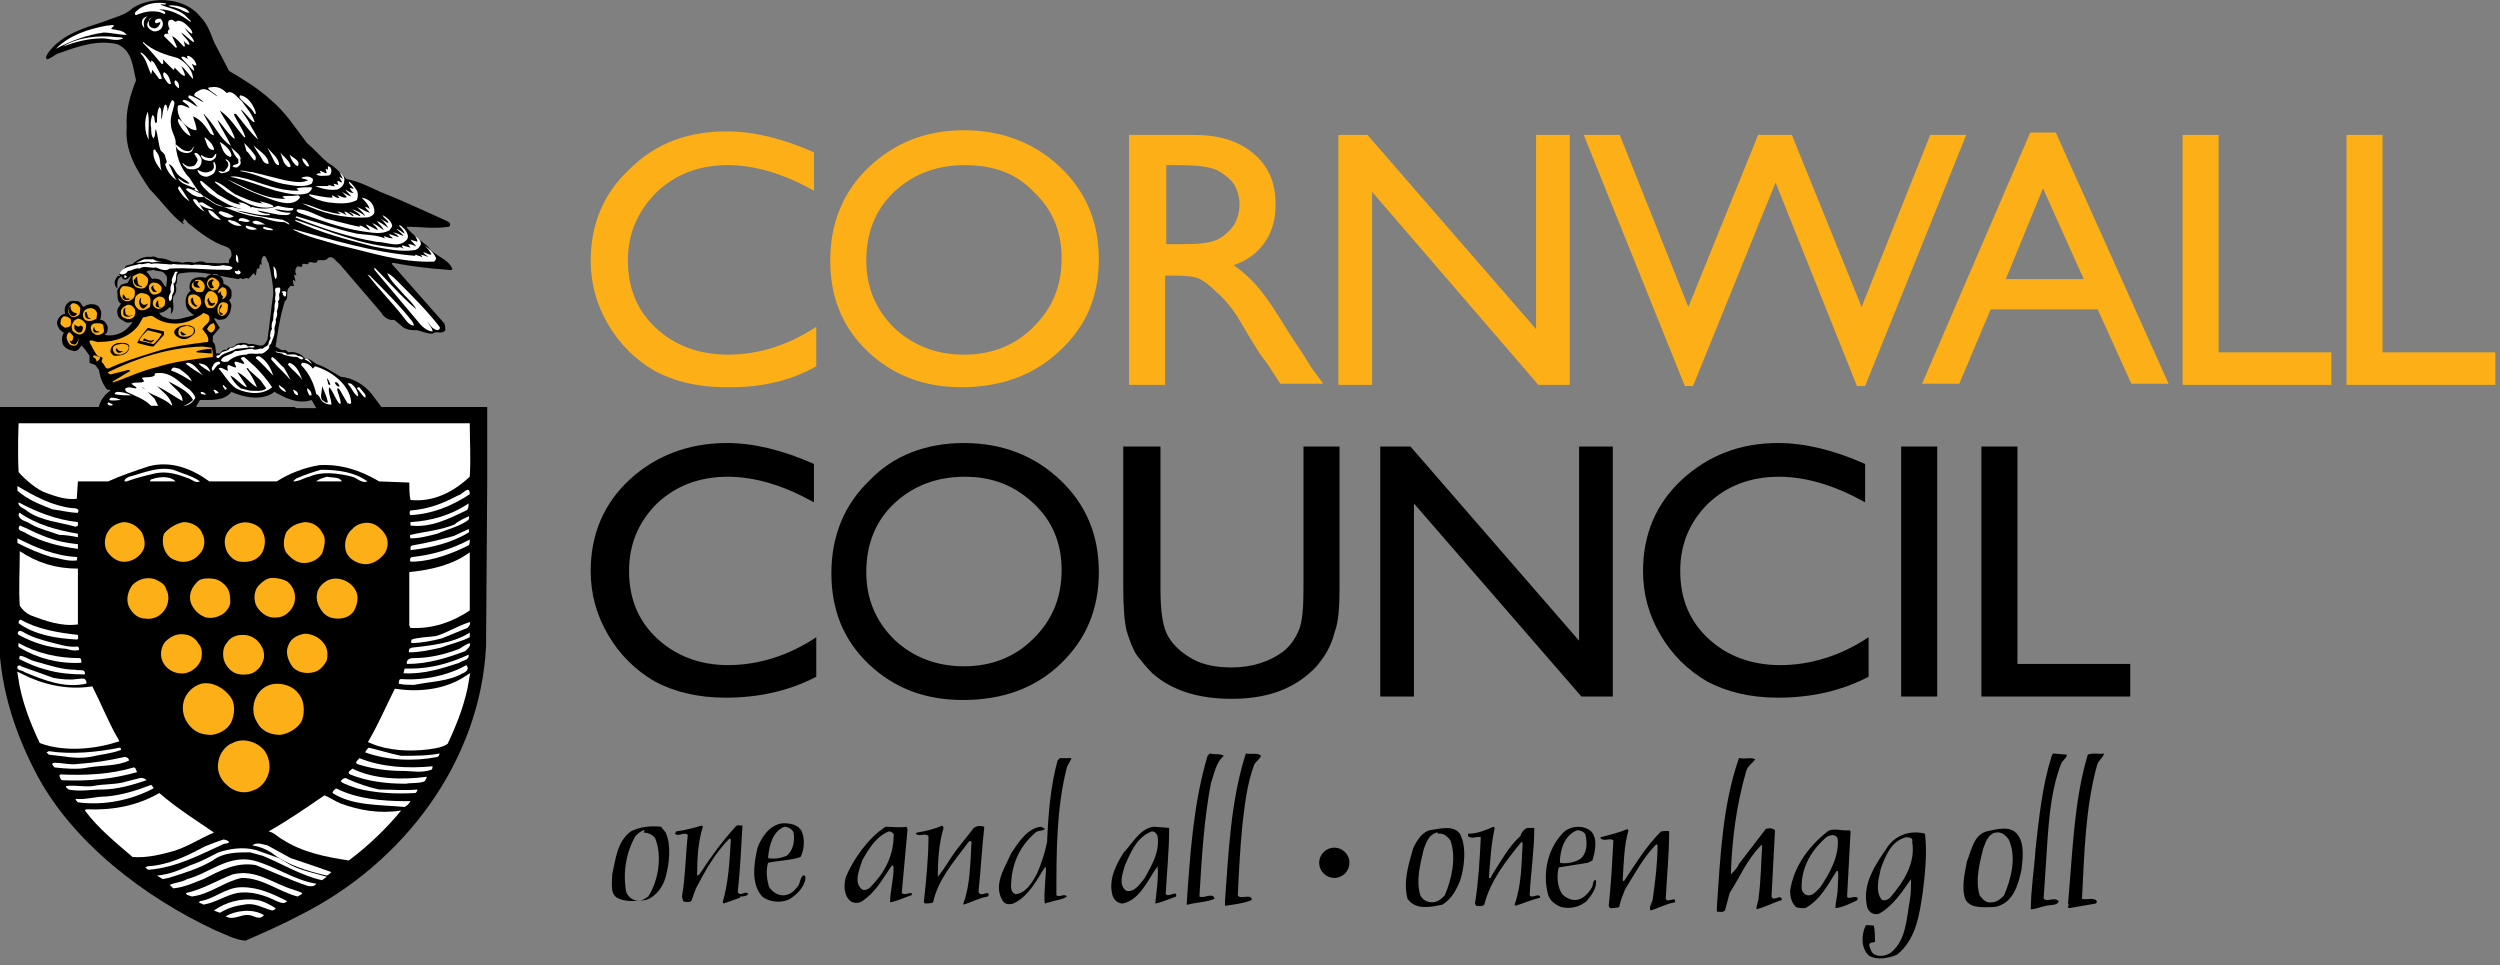 <?xml version="1.0" encoding="UTF-8"?> <svg xmlns="http://www.w3.org/2000/svg" xmlns:xlink="http://www.w3.org/1999/xlink" version="1.1" id="Layer_1" x="0px" y="0px" width="215px" height="83px" viewBox="0 0 215 83" style="enable-background:new 0 0 215 83;" xml:space="preserve"><rect x="0" y="0" width="215" height="83" fill="#808080" stroke="none"/> <style type="text/css"> .st0{fill-rule:evenodd;clip-rule:evenodd;} .st1{fill-rule:evenodd;clip-rule:evenodd;fill:#FCAF17;} .st2{fill-rule:evenodd;clip-rule:evenodd;fill:#FFFFFF;} .st3{fill:none;stroke:#FFFFFF;stroke-width:0.5;stroke-linecap:square;} .st4{fill:#FCAF17;} </style> <g id="Page-1"> <g id="Homepage-desktop" transform="translate(-89, -26)"> <g id="cornwall-council-logo-h" transform="translate(89, 26)"> <g id="Crest-Copy"> <path id="path2838" class="st0" d="M25.4,35L16.9,35c0,0,0-0.1,0-0.1l0.3-0.5c0.9,0,2.1,0.1,2.7-0.7c1.1,0.5,2.7,0.8,3.7,0 c0.9,0.5,2,1.1,3.2,0.7l0.4,0.7H25.4z M14.5,27.4c-0.3-0.1-0.7-0.2-0.8-0.5c0.4,0,0.7-0.3,0.9-0.5c0.2,0.1,0.1,0.4,0.1,0.5 l0,0.1c0.4-0.4,0.1-1,0.2-1.5c0.3-0.3,0.3-0.7,0.2-1c0.3-0.3-0.1-1,0.5-1c1.7-0.3,3.3,0.3,4.9,0.5c0.1,0,0.2-0.2,0.3,0 c0.2,0,0.3-0.1,0.5-0.1l0,0.1c0.2-0.1,0.3-0.3,0.5-0.5l0.2,0.2l0.1-0.6h0.2c0-0.1,0-0.3,0.1-0.4l0.1,0.1c0-0.2-0.1-0.6,0.2-0.8 c0.3,0.1,0.2,0.4,0.4,0.6c0.2,0.9,0.4,1.8,0.4,2.7c-0.2,1.3-0.3,2.6-0.5,3.9c-0.1,0.2-0.2,0.4-0.4,0.5c-0.4,0.1-0.7-0.2-1.2-0.1 c-0.4-0.2-0.8-0.1-1.1,0c-0.2,0.4-0.7,0.1-0.8,0.5c-0.3-0.1-0.4,0.1-0.6,0.3l-0.3,0c-0.1-0.3,0-0.8-0.3-1l0-0.5l0.6-0.7 l-0.5-0.8c0.1-0.1,0.3,0.1,0.4,0.1c0.2,0,0.5,0,0.7-0.2c0.3-0.3,0.4-0.8,0.4-1.1l-0.2-0.4c0.3-0.2,0.2-0.5,0.2-0.8 c-0.1-0.3-0.4-0.5-0.7-0.6c0.1-0.4-0.3-0.7-0.5-0.8c-0.4-0.1-0.8,0-1,0.3c-0.3-0.1-0.8-0.1-1.1,0.1c-0.2,0.1-0.3,0.4-0.3,0.6 c0,0.2,0,0.3,0.1,0.4c-0.4,0.3-0.5,0.8-0.4,1.3c0.1,0.4,0.4,0.6,0.7,0.8C15.9,27.3,15.2,27.6,14.5,27.4 M13.1,24 c-0.2-0.2-0.3-0.5-0.5-0.6c0.1-0.2,0.4-0.1,0.6-0.2c0.3,0.2,0.8,0,1,0.4c0.3,0.2,0.1,0.7,0.1,1c0,0,0,0.1,0,0.1 C14,24.5,14,24.1,13.6,24C13.5,24,13.2,23.9,13.1,24 M32.8,35l-0.9-1.2c-0.7-0.8-1.6-1.3-2.6-1.4c-0.7-0.4-1.4-0.9-2.1-1.1 c-0.3-0.2-0.6-0.5-1-0.5c-0.3-0.4-0.9-0.6-1.4-0.5c-0.1-0.1-0.2-0.2-0.3-0.2c-0.3,0.1-0.6-0.2-0.8-0.3c0.2-1.3,0.4-2.7,0.8-3.9 c0.4-0.3,0-0.9,0.4-1.2c0.1-0.2,0.2-0.1,0.4-0.1c-0.1-0.2-0.1-0.3-0.1-0.5c0.1-0.1,0.1,0.1,0.2,0.1c0-0.2-0.1-0.4-0.1-0.6 l0.2,0.1c-0.1-0.2-0.2-0.6,0.1-0.8c0.1,0,0.3,0.1,0.4,0c-0.1-0.4,0.4-0.1,0.5-0.2c0.1-0.4,0.6,0.1,0.8-0.2c0.1,0-0.1,0,0-0.1 c0.3-0.1,0.7,0.1,0.9-0.2c0.4-0.3,0.7,0.3,1,0.5l3.6,4.2c0.2,0.4,0.7,0.7,1.1,0.6l0.6,0.5c0.4,0.4,0.9,0.4,1.4,0.4 c0.4,0.1,0.8,0.3,1.3,0.3c0.3-0.3,0.8,0.1,1.1-0.3c0-0.2,0-0.4-0.1-0.6c-1.5-1.7-3-3.4-4.5-5.1c0-0.1,0.1-0.1,0.1-0.1 c1.5,0.3,3.2,0.5,4.7,0.6c0.1,0,0.4,0.1,0.4-0.1c-0.4-0.9-1.6-1.1-2.1-1.9c-0.6-0.5-1.3-1-1.8-1.6v-0.1c1.2,0,2.3,0.2,3.6,0 l0.1-0.1c0.1-0.3-0.3-0.4-0.5-0.5c-1.8-0.8-3.7-1.7-5.5-2.4c-0.9-0.4-1.8-0.9-2.9-1.1c-0.5-0.5-0.9-1-1.6-1.4 c-0.6-0.5-1.2-1.2-1.8-1.7c-1-1.3-1.8-2.6-3.1-3.7c-1.1-1-2.4-1.8-3.6-2.5l-1.3-2.5c-0.3-0.8-0.6-1.6-1.2-2.2 c-1.3-1.6-4.1-1.8-5.8-0.7c-0.6,0.6-1.6,0.8-2.3,1.1c-1.8,0.6-3.8,1.1-5,2.8C4.1,4.7,3.9,4.8,4,5.1c0.3,0,0.7-0.4,1-0.5 c1.7-0.6,3.3-1.2,5.1-0.8c1.3,0.6,1.3,1.9,1.6,3.1c-0.5,1.3-0.9,2.6-0.8,4c-0.2,2.1,0.9,3.8,2,5.4c1,1,1.8,2.2,2.9,3 c0-0.1-0.1-0.2-0.1-0.3l0.1,0v-0.2c0.2,0.1,0.3,0.3,0.4,0.4c1,0.8,2,1.6,3.2,2c0.3,0.1,0.5,0.3,0.5,0.6c0.1,0.4-0.3,0.4-0.2,0.8 c-0.1,0.1-0.2,0-0.3,0c-0.6,0.1-1.1,0-1.7,0c-0.3-0.2-0.7-0.1-1,0c-0.3-0.1-0.7-0.1-1,0c-0.3-0.1-0.6-0.1-0.9-0.1 c-0.4-0.2-0.8-0.3-1.2-0.3c-0.2-0.1-0.4-0.2-0.6-0.1c-0.6-0.1-1.1,0.2-1.5,0.5c-0.1,0.2-0.4,0.1-0.7,0.3 c-0.2,0.5-0.7,0.7-0.9,1.2c-0.1,0.2,0,0.6,0.2,0.7c0-0.3-0.1-0.8,0.3-1c0.1-0.1,0.1,0.2,0.2,0.2c0.3,0.2,0.5-0.2,0.7-0.3 L11,24.3c-0.2,0.1-0.4,0.1-0.6,0.2c-0.1,0.2-0.4,0.4-0.3,0.7c0,0.3,0,0.8,0.3,0.9c-0.1,0.3-0.4,0.4-0.3,0.8 c0,0.5,0.4,0.6,0.7,0.8c0.2,0.1,0.4,0,0.6,0C10.9,28.5,10,29,9,28.8c0.1-0.1,0.1-0.1,0.2-0.2c0.1-0.3,0.1-0.6-0.1-0.8 c-0.1-0.2-0.3-0.3-0.5-0.3c0.1-0.2,0.1-0.4,0.1-0.7c-0.1-0.3-0.2-0.5-0.5-0.6c-0.4-0.1-0.8,0-1,0.2C7,26.3,7,26,6.7,25.9 c-0.3,0-0.6-0.1-0.8,0.1c-0.3,0.2-0.4,0.6-0.3,1c-0.3,0-0.6,0.3-0.7,0.7c0,0.4,0.3,0.8,0.6,0.9c-0.2,0.3-0.2,0.7-0.1,1 c0.2,0.4,0.6,0.5,1,0.6c0.3,0,0.5-0.3,0.6-0.5c0.3,0.3,0.5,0.6,0.7,0.9l0,0.6l0.5,0.2l0.3,0.4c0.1,0.6,0.3,1.2,0.7,1.7 c0.1,0,0.2,0,0.3,0.1c-0.5,0.3-0.9,0.9-1,1.4c0,0-8.6,0-8.6,0s0,3.9,0,5.8h0v13.5c0,4.4,1.2,8.3,3.1,12 c3.1,6.1,9.5,10.9,15.5,13.7c0.8,0.3,1.6,0.8,2.6,0.9c1.6-0.7,3.2-1.4,4.7-2.2c9-4.5,15.5-13.3,16-23.1l0.1-14V35L32.8,35z"></path> <path id="Dotts" class="st1" d="M22.7,64.5c0.4,0.5,0.6,1.3,0.4,2c-0.2,0.7-0.7,1.3-1.4,1.5c-0.7,0.3-1.6,0.1-2.2-0.5 c-0.6-0.5-0.9-1.3-0.7-2.1c0.1-0.6,0.6-1.3,1.2-1.5C20.9,63.4,22.1,63.8,22.7,64.5z M19.8,59.9c0.4,0.5,0.4,1.3,0.2,1.9 c-0.2,0.8-1,1.3-1.8,1.4c-0.8,0-1.4-0.2-1.9-0.8c-0.5-0.6-0.7-1.3-0.5-2.1c0.2-0.7,0.8-1.3,1.5-1.5 C18.2,58.6,19.2,59.1,19.8,59.9z M23.8,58.8c0.9,0,1.7,0.4,2.1,1.2c0.3,0.6,0.3,1.5,0,2.1c-0.4,0.6-1.1,1-1.8,1.1 c-0.8,0-1.6-0.3-2-1.1c-0.4-0.6-0.4-1.5-0.1-2.1C22.3,59.3,23,58.8,23.8,58.8z M20.9,54.6c0.7,0,1.3,0.4,1.6,1 c0.2,0.3,0.3,0.9,0.1,1.3c-0.2,0.6-0.8,1.1-1.4,1.1c-0.8,0.1-1.4-0.2-1.8-0.9c-0.3-0.5-0.3-1.4,0.1-1.8 C19.8,54.8,20.3,54.6,20.9,54.6z M16.1,54.6c0.4,0.1,0.8,0.4,1,0.8c0.3,0.3,0.3,0.9,0.2,1.3c-0.2,0.6-0.8,1.1-1.4,1.2 c-0.7,0.1-1.4-0.2-1.8-0.8c-0.4-0.6-0.3-1.4,0.1-1.9C14.7,54.7,15.3,54.4,16.1,54.6z M27.9,55.4c0.3,0.4,0.3,1,0.2,1.4 c-0.2,0.4-0.6,0.9-1.1,1c-0.7,0.2-1.4,0-1.8-0.4c-0.4-0.5-0.7-1.3-0.4-1.9c0.2-0.6,0.8-0.9,1.4-1C26.8,54.5,27.5,54.8,27.9,55.4 z M13.3,49.8c0.4,0.2,0.9,0.4,1,0.9c0.3,0.5,0.2,1.2-0.1,1.7c-0.4,0.6-1,0.9-1.7,0.8c-0.6,0-1.1-0.4-1.4-1 c-0.3-0.6-0.1-1.4,0.3-1.9C11.9,49.8,12.6,49.6,13.3,49.8z M18.5,49.8c0.4,0.1,0.8,0.4,1,0.7c0.3,0.4,0.3,0.9,0.3,1.4 c-0.1,0.4-0.4,0.8-0.8,1c-0.4,0.2-0.8,0.3-1.3,0.2c-0.6-0.2-1.1-0.7-1.3-1.3c-0.2-0.7,0.1-1.3,0.6-1.8 C17.3,49.7,18,49.7,18.5,49.8z M30.6,50.8c0.3,0.6,0.1,1.3-0.2,1.8c-0.3,0.4-0.8,0.6-1.3,0.6c-0.5,0-0.9-0.1-1.3-0.5 c-0.4-0.5-0.7-1.1-0.5-1.8c0.1-0.4,0.5-0.8,0.9-1C29.1,49.5,30.2,50,30.6,50.8z M23.4,49.7c0.5,0,0.9,0.1,1.3,0.3 c0.6,0.5,0.8,1.2,0.6,1.9c-0.2,0.6-0.8,1.2-1.5,1.2c-0.7,0.1-1.3-0.3-1.7-0.9c-0.3-0.5-0.3-1.3,0.1-1.8 C22.5,50.1,22.9,49.7,23.4,49.7z M32.2,45.1c0.4,0.2,0.8,0.6,1,1c0.3,0.6,0.1,1.4-0.4,1.8c-0.4,0.4-1,0.7-1.6,0.6 c-0.7-0.1-1.4-0.6-1.5-1.3c-0.1-0.6,0.1-1.3,0.6-1.7C30.7,45,31.6,44.8,32.2,45.1z M26.2,44.9c0.6,0,1.2,0.3,1.5,0.9 c0.4,0.5,0.2,1.2,0,1.8c-0.4,0.6-1.1,0.9-1.8,0.8c-0.5-0.1-0.9-0.4-1.3-0.9c-0.3-0.5-0.2-1.2,0-1.7C25,45.2,25.6,45,26.2,44.9z M15.8,44.9c0.7,0,1.4,0.4,1.6,1c0.3,0.5,0.2,1.3-0.2,1.7c-0.4,0.5-1,0.8-1.7,0.7c-0.4-0.1-0.8-0.2-1.1-0.6 c-0.4-0.5-0.5-1.2-0.3-1.8C14.5,45.4,15.2,45,15.8,44.9z M21.6,45c0.4,0.1,0.9,0.4,1,0.8c0.3,0.5,0.2,1.3-0.1,1.8 c-0.4,0.6-1.1,0.8-1.9,0.7c-0.6-0.1-1.1-0.7-1.2-1.2c-0.2-0.7,0-1.3,0.6-1.8C20.4,45,21,44.8,21.6,45z M12.2,45.8 c0.2,0.4,0.3,0.9,0.2,1.3c-0.2,0.6-0.8,1.1-1.5,1.2c-0.7,0.1-1.3-0.3-1.7-0.9c-0.3-0.5-0.2-1.3,0.1-1.7c0.3-0.5,0.8-0.7,1.3-0.8 C11.2,44.9,11.8,45.2,12.2,45.8z"></path> <path id="path2870" class="st2" d="M18.4,71.6c-1.2,0.5-2.2,1.2-3.5,1.6c-1.1,0.3-2.3,0.6-3.5,0.5c-1.4-1.2-3-2.5-4.1-4l0.1-0.1 c2.3,0.1,4.4-0.3,6.3-1.4C15.2,69.5,16.8,70.5,18.4,71.6"></path> <path id="path2874" class="st2" d="M19.7,72.4c-0.1,0.2-0.3,0.1-0.5,0.2c-2,0.9-4,2-6.4,2.2c-0.1,0-0.2-0.1-0.3-0.2l0.2-0.1 c1.8-0.1,3.4-0.9,4.9-1.7c0.5-0.2,1-0.4,1.6-0.6C19.4,72.2,19.6,72.3,19.7,72.4"></path> <path id="path2878" class="st2" d="M25,74.4c1,0.5,2.1,0.7,3.1,1l-0.4,0.3c-1.8-0.4-3.4-1.4-5.1-2.1l-1.1-0.3 c-1.1,0-2.3,0-3.2,0.7c-1.2,0.7-2.5,1.1-3.8,1.5l-0.5,0.1c-0.2-0.1-0.3-0.2-0.5-0.3c1.1-0.1,2-0.5,2.9-0.9 c0.9-0.3,1.6-0.7,2.4-1.1c0.9-0.3,2.1-0.5,3.2-0.2l2,0.7L25,74.4z"></path> <path id="path2882" class="st2" d="M27.2,76c-0.2,0.3-0.5,0.2-0.7,0.2c-1.5-0.5-3-1.2-4.5-1.8c-1.7-0.3-3.1,0.5-4.5,1.2 c-0.8,0.3-1.6,0.7-2.6,0.8c-0.1-0.1-0.2-0.2-0.3-0.3c0.4-0.2,1-0.2,1.5-0.5c1.9-0.5,3.5-2.1,5.7-1.6 C23.7,74.5,25.3,75.7,27.2,76"></path> <path id="path2886" class="st2" d="M25.2,76.5c0.3,0.1,0.6,0.2,0.8,0.3c-0.1,0.2-0.3,0.2-0.4,0.3c-1.6-0.4-3-1.6-4.8-1.6 c-1.5,0.3-2.7,1.4-4.3,1.6C16.3,77,16,77,16,76.8c1.4-0.3,2.7-1.1,4-1.6C22,74.7,23.5,76,25.2,76.5"></path> <path id="path2890" class="st2" d="M24.7,77.5c-0.3,0.3-0.6,0.1-0.9,0c-1-0.5-2.2-0.9-3.4-0.7c-1,0.2-1.8,0.8-2.9,1 c-0.1-0.1-0.3-0.1-0.4-0.2l0.1-0.1c1.3-0.2,2.2-1.2,3.6-1.2C22.3,76.3,23.5,76.9,24.7,77.5"></path> <path id="path2894" class="st2" d="M23.7,78.1c0,0.1-0.2,0.2-0.3,0.2c-0.8-0.2-1.5-0.7-2.4-0.5c-0.8,0.1-1.4,0.3-2.1,0.7 c-0.2-0.1-0.3-0.1-0.5-0.2c1-0.7,2.3-1.1,3.7-0.9C22.7,77.5,23.2,77.8,23.7,78.1"></path> <path id="path2898" class="st2" d="M22.7,78.7c-0.4,0.5-0.9,0-1.3,0c-0.7-0.1-1.3,0.5-2,0.1C20.3,78.3,21.7,78.1,22.7,78.7"></path> <polygon id="path2998" class="st2" points="33.5,71.3 33.5,71.3 33.5,71.3 "></polygon> <path id="path3002" class="st2" d="M25,73.8c1.2,0.4,2.4,0.8,3.5,1.2c-0.1,0.1-0.2,0.2-0.4,0.3c-1.7-0.4-3.4-0.9-4.8-2 c-0.5-0.3-1-0.5-1.6-0.6c0.4-0.3,0.8-0.1,1.3,0L25,73.8z"></path> <path id="path3006" class="st2" d="M14.3,0.3c-0.1,0.2-0.3,0-0.5,0.1c0.7,0.3,1.5,0.4,2.1,0.9l0.5,0.5l0,0.1 c-0.8-0.6-1.7-1.1-2.7-1.1c0.1,0.1,0.6,0.1,0.5,0.4C14,1.2,13.8,1,13.5,1c-0.7-0.1-1.3,0.1-1.8,0.3c-0.1,0-0.1-0.1-0.1-0.2 C12.2,0.4,13.3,0.1,14.3,0.3L14.3,0.3z"></path> <path id="path3010" class="st2" d="M16.3,1.1L16.3,1.1c-0.4,0-0.7-0.3-1.1-0.4c-0.2-0.1-0.5-0.1-0.7-0.2c0.2-0.1,0.5,0,0.7,0 C15.6,0.6,16.1,0.7,16.3,1.1"></path> <path id="path3014" class="st2" d="M12.7,1.4c-0.3,0.2-0.4,0.5-0.3,0.9v0.1c-0.1-0.1-0.2-0.3-0.2-0.4 C12.2,1.7,12.3,1.5,12.7,1.4C12.6,1.4,12.7,1.4,12.7,1.4"></path> <path id="path3018" class="st2" d="M13.2,1.5c-0.2,0-0.4,0.2-0.4,0.4c0,0.2,0,0.4,0.3,0.5c0.2,0.1,0.4,0,0.5-0.1 c0.1-0.1,0.2-0.3,0.2-0.4c-0.1,0-0.3,0.1-0.4,0.1c-0.1-0.1-0.1-0.2,0-0.3c0.1-0.1,0.3-0.1,0.4-0.1c0.2,0.2,0.3,0.5,0.1,0.8 c-0.1,0.2-0.4,0.3-0.6,0.3c-0.2,0-0.5-0.2-0.6-0.4c-0.1-0.2,0-0.4,0.1-0.5C12.8,1.6,13,1.5,13.2,1.5"></path> <path id="path3022" class="st2" d="M15.2,1.8c0.5-0.1,0.9,0.4,1.2,0.7c0.1,0.2,0.2,0.3,0.1,0.4c-0.2-0.1-0.4-0.3-0.6-0.5 c0.2,0.4,0.7,0.8,0.8,1.2l-0.1,0c-0.3-0.2-0.7-0.6-1-0.8c0.1,0.3,0.6,0.6,0.7,1c-0.1,0.1-0.2,0-0.3-0.1c-0.1,0-0.1-0.1-0.2-0.2 c0,0.1,0.1,0.3,0.1,0.5l-0.1,0c-0.3-0.3-0.6-0.7-1-0.9L15.2,4l0,0.1l-0.1,0l-1-1c0-0.1,0.1-0.2,0.2-0.2l0.2,0 c-0.1-0.1-0.1-0.3,0.1-0.4c-0.1-0.2-0.2-0.4-0.1-0.7c0.1-0.1,0.2-0.1,0.3-0.1C14.9,1.7,15.1,2,15.2,1.8"></path> <path id="path3026" class="st2" d="M9.8,2.2c0,0.1-0.3,0.2-0.2,0.3c0.5,0.1,1,0.1,1.3,0.5c-0.7,0-1.3-0.2-2-0.2 C7.5,3,6.1,3.5,4.8,4.2c1.2-1.2,2.8-1.7,4.4-2C9.5,2.2,9.7,2.1,9.8,2.2"></path> <path id="path3030" class="st2" d="M10.6,3.3c-0.6,0.3-1.2,0-1.8,0C7.6,3.3,6.5,3.6,5.4,4C6.7,3.2,8.5,3,10.1,3.2 C10.3,3.2,10.5,3.2,10.6,3.3"></path> <path id="path3034" class="st2" d="M15.3,5c0.6,0.3,1.3,1,1.3,1.8c-0.3-0.3-0.6-0.8-1-1.1c0.1,0.3,0.3,0.5,0.3,0.8 c-0.1,0.1-0.2-0.1-0.3-0.1C15.4,6.2,15.2,6,15,5.8C15,5.9,15,6,14.9,6l-0.9-0.9c0,0.1,0.1,0.3,0,0.4l-0.1,0 c-0.5-0.6-1-1.2-1.6-1.8V3.6C13.2,4.4,14.2,4.7,15.3,5"></path> <path id="path3038" class="st2" d="M13,5.4V5.2c0.3,0.1,0.4,0.5,0.6,0.8c0.1,0.2,0.3,0.5,0.3,0.8l-0.2,0l-0.6-0.8l-0.1,0.4H13 c-0.3-0.6-0.4-1.3-0.9-1.8l0-0.1C12.5,4.7,12.7,5.1,13,5.4"></path> <path id="path3042" class="st2" d="M16.9,5.6c-0.2,0.1-0.3-0.1-0.4-0.1c0.1,0.2,0.2,0.4,0.2,0.6c-0.3-0.2-0.6-0.6-0.9-0.9 c-0.1-0.1-0.2-0.2-0.2-0.3c0.2-0.1,0.4,0.1,0.6,0.2C16.1,5,16,4.8,16.2,4.8C16.5,4.9,16.8,5.2,16.9,5.6"></path> <path id="path3046" class="st2" d="M14.7,7.2c-0.1,0.1-0.2,0-0.3-0.1c-0.2-0.3-0.5-0.6-0.3-0.9C14.5,6.4,14.6,6.8,14.7,7.2"></path> <path id="path3050" class="st2" d="M15.4,7.6C15.2,7.5,15,7.3,15,7l0.1-0.1C15.4,7.1,15.4,7.3,15.4,7.6"></path> <path id="path3054" class="st2" d="M19.5,8c0.5-0.3,0.9,0.4,1.3,0.7c0.4,0.6,0.9,1.1,1.1,1.8l-0.1,0c-0.4-0.3-0.7-0.8-1.1-1.1 c0.2,0.4,0.6,0.8,0.8,1.3c0.2,0.4,0.5,0.8,0.7,1.3c-0.7-0.6-1.3-1.5-1.9-2.2l-0.2,0c0.3,0.7,0.8,1.3,1,2h-0.1 c-0.7-0.8-1.2-1.7-2.1-2.3c0.4,0.8,1,1.5,1.3,2.4l-0.1,0c-0.6-0.5-0.9-1.1-1.4-1.6c0.3,0.8,0.9,1.5,1.2,2.4 c0.3,0.3,0.8,0.6,0.8,1c-0.1,0.1-0.2,0-0.3-0.1c-0.3-0.3-0.4-0.7-0.6-1.1c-0.9-0.6-1.3-1.7-2.1-2.5c-0.1-0.1-0.1-0.2-0.2-0.2 c0.3,0.6,0.7,1.2,0.9,1.8c-0.1,0.1-0.2-0.1-0.3-0.1c-0.4-0.6-0.8-1.2-1.5-1.5c0.1,0.4,0.3,0.8,0.3,1.2c-0.5,0-0.9-0.4-1.2-0.7 c-0.3-0.4-0.5-0.9-0.4-1.4c0.3-0.2,0.7,0.1,1,0.2c-0.1-0.3-0.4-0.4-0.6-0.6c0-0.1,0.1-0.1,0.2-0.1c0.4,0.1,0.7,0.4,1.1,0.6 c-0.2-0.3-0.5-0.6-0.8-0.8c0-0.1,0-0.2,0.1-0.2c0.4,0.1,0.8,0.4,1.2,0.6c-0.2-0.3-0.6-0.4-0.8-0.6c0-0.2,0.2-0.3,0.4-0.4 c0.6-0.4,1.1,0.2,1.6,0.5c-0.2-0.3-0.6-0.4-0.8-0.7c0-0.1,0.2-0.1,0.3-0.1C18.8,7.4,19.2,7.7,19.5,8"></path> <path id="path3058" class="st2" d="M21.7,9C21.8,9.2,22,9.5,22,9.8l-0.1,0c-0.3-0.6-0.9-0.9-1.3-1.4c0-0.1,0-0.2,0.1-0.2 C21.2,8.3,21.5,8.7,21.7,9"></path> <path id="path3062" class="st2" d="M15,8.9c-0.1,0.6-0.4,1.2-0.3,1.8c0,0.5,0.3,0.9,0.4,1.4c0,1.2,0.4,2.4,1.2,3.2 c0.5,0.8,1,1.6,1.8,2c0.5,0.4,1.2,0.6,1.9,0.5c0.5,0.2,1.2,0.2,1.7,0c0.7,0.2,1.5,0.2,2.2-0.1c0.4,0.1,0.8,0.2,1.3,0.2 c0.1,0.1-0.1,0.2-0.1,0.2c-0.5,0.1-1-0.1-1.5-0.1c0.4,0.2,0.9,0.3,1.4,0.3c-0.1,0.2-0.3,0.2-0.5,0.2c-0.8,0-1.6-0.3-2.4-0.4 c0.3,0.2,0.7,0.3,1.1,0.3l0,0.1c-1,0.1-1.9-0.3-2.9-0.4c1.3,0.4,2.6,0.6,4,0.8c0.2,0.1,0.5,0.2,0.6,0.4c-0.2,0-0.3-0.2-0.5-0.2 c-0.7,0-1.3-0.2-1.9-0.4c-1.4-0.1-2.7-0.7-4-1.2l-0.9-0.6c-0.6,0.2-1.2-0.2-1.6-0.6c0-0.1,0.1-0.1,0.2-0.1 c0.4,0.1,0.7,0.3,1.1,0.5c-0.1-0.3-0.4-0.2-0.6-0.4l0.1-0.1c-0.1-0.1-0.2,0-0.3-0.1c-0.4-0.2-1-0.3-1.2-0.8l0,0 c0.3,0.2,0.6,0.5,1,0.5c-0.2-0.3-0.6-0.4-0.9-0.7c-0.4-0.3-0.4-0.8-0.9-1l0,0c0.3,0.5,0.4,1,0.7,1.4c-0.5-0.3-0.9-0.9-1-1.4 c0.3-0.1,0-0.5,0-0.7c-0.1-0.3-0.3-0.3-0.4-0.5c-0.2-0.6-0.2-1.2-0.4-1.8c-0.1,0.2,0,0.6-0.2,0.8c-0.2-0.2-0.2-0.6-0.2-0.9 c-0.1-0.4,0-0.8,0.1-1.1c0.3,0.1,0.1,0.5,0.3,0.7l0.1-0.1c0-0.4,0-0.9,0.2-1.3c0.3,0.2,0.1,0.7,0.2,1.1l0,0 c0.1-0.5,0.1-1,0.3-1.3c0.2,0,0.1,0.2,0.2,0.3c0,0.1,0,0.2,0,0.3c0.1-0.3,0.2-0.7,0.4-1C15,8.7,15,8.8,15,8.9"></path> <path id="path3066" class="st2" d="M12.8,12c-0.4-0.6-0.4-1.7-0.1-2.4C12.9,10.4,12.7,11.3,12.8,12"></path> <path id="path3070" class="st2" d="M16.4,11.7c-0.3-0.1-0.6-0.4-0.8-0.7c-0.1-0.2-0.3-0.4-0.3-0.7c0.1-0.2,0.2,0.1,0.3,0.1 C16,10.8,16.2,11.2,16.4,11.7"></path> <path id="path3074" class="st2" d="M18.4,12.8l0,0.1c-0.6,0-0.6-0.6-0.8-1v-0.1C18,12.1,18.3,12.4,18.4,12.8"></path> <path id="path3078" class="st2" d="M19.9,13.3c0,0.1,0,0.2-0.1,0.2c-0.6-0.2-0.7-0.8-0.9-1.3C19.4,12.5,19.8,12.9,19.9,13.3"></path> <path id="path3082" class="st2" d="M22,13.5c0,0.1,0,0.3-0.1,0.3c-0.3-0.2-0.4-0.6-0.7-0.8L21,12.3C21.3,12.6,21.8,13.1,22,13.5 "></path> <path id="path3086" class="st2" d="M16.2,13c0.2,0,0.4-0.2,0.4-0.4c0.1,0.1,0,0.2-0.1,0.4c-0.2,0.2-0.5,0.2-0.8,0.1 c-0.3-0.1-0.5-0.3-0.6-0.6l0-0.1C15.5,12.7,15.7,13,16.2,13"></path> <path id="path3090" class="st2" d="M23.1,14.1c-0.2,0-0.4-0.1-0.5-0.3c-0.2-0.4-0.6-0.9-0.8-1.3C22.3,13,23.1,13.4,23.1,14.1"></path> <path id="path3094" class="st2" d="M24,14.2c-0.3,0-0.4-0.3-0.5-0.5l-0.5-1C23.4,13.2,24,13.6,24,14.2"></path> <path id="path3098" class="st2" d="M13.9,14.7c-0.4-0.5-0.8-1.1-0.7-1.8c0.1-0.1,0.2,0,0.2,0.1C13.9,13.5,13.7,14.2,13.9,14.7"></path> <path id="path3102" class="st2" d="M17.3,13.6c0.1,0.3,0,0.6-0.2,0.8c-0.3,0.2-0.7,0.2-1,0.1c-0.2-0.2-0.4-0.3-0.4-0.5 c0.2,0.2,0.5,0.4,0.8,0.3c0.3,0,0.4-0.3,0.5-0.5c0-0.2-0.2-0.4-0.3-0.6C16.9,13,17.2,13.4,17.3,13.6"></path> <path id="path3106" class="st2" d="M25,14.3c-0.1,0.1-0.2,0.1-0.3,0c-0.4-0.3-0.4-0.8-0.6-1.2C24.4,13.5,24.9,13.8,25,14.3"></path> <path id="path3110" class="st2" d="M18.5,13.6c-0.2,0.2-0.4,0.3-0.7,0.2c-0.2,0-0.5-0.2-0.5-0.4c0,0,0-0.1,0-0.1 c0.2,0.2,0.5,0.3,0.8,0.3c0.3,0,0.3-0.3,0.5-0.4C18.6,13.3,18.6,13.5,18.5,13.6"></path> <path id="path3114" class="st2" d="M25.6,14.3c-0.4-0.2-0.6-0.7-0.7-1C25.2,13.6,25.9,13.8,25.6,14.3"></path> <path id="path3118" class="st2" d="M20.7,14c0,0.2-0.2,0.3-0.3,0.4c-0.2,0-0.3,0-0.4-0.1c0.1-0.2,0.4-0.1,0.5-0.3l0-0.4 C20.6,13.6,20.7,13.8,20.7,14"></path> <path id="path3122" class="st2" d="M19.8,14.1c0,0.2,0,0.4-0.1,0.6c-0.2,0.1-0.4,0.2-0.7,0.2c-0.1-0.1-0.2-0.1-0.2-0.2 c0.2,0,0.5,0.2,0.6-0.1c0.2-0.2,0.3-0.4,0.2-0.6c0-0.1-0.2-0.2-0.2-0.3C19.5,13.7,19.7,13.8,19.8,14.1"></path> <path id="path3126" class="st2" d="M26.6,14.3c0,0-0.2,0-0.2,0c-0.2-0.2-0.4-0.4-0.4-0.7C26.3,13.7,26.5,14,26.6,14.3"></path> <path id="path3130" class="st2" d="M18.5,14.7c-0.1,0.3-0.4,0.4-0.7,0.5c-0.4,0-0.7-0.2-0.8-0.5v-0.1c0.2,0.1,0.5,0.3,0.9,0.2 c0.3-0.1,0.5-0.2,0.5-0.5c0-0.1-0.1-0.3,0-0.4C18.6,14.1,18.6,14.5,18.5,14.7"></path> <path id="path3134" class="st2" d="M28.5,14.7c0,0.2-0.1,0.4-0.3,0.4c-0.3,0-0.7,0.1-1-0.1c0.1-0.1,0.3-0.1,0.4-0.1l-0.1-0.2 c0.2,0,0.4,0.2,0.6,0.2L28,14.5l0.2,0.1v-0.3C28.4,14.3,28.5,14.5,28.5,14.7"></path> <path id="path3138" class="st2" d="M24.5,15.5c0.6,0.1,1.4,0.3,2,0c-0.2-0.1-0.4-0.1-0.6-0.2c0.2-0.1,0.6-0.2,0.9,0 c0.2,0.1,0.1,0.3,0,0.5c-0.8,0.4-1.8,0.1-2.5,0c-1.3-0.3-2.4-0.9-3.7-1.1c0.3-0.1,0.7,0.1,1.1,0.1L24.5,15.5z"></path> <path id="path3142" class="st2" d="M29.6,15.6c0,0.3-0.3,0.6-0.6,0.7c-0.7,0.1-1.4-0.1-1.9-0.3c0.3,0,0.7,0,1.1,0 c0.1-0.2,0.4,0.1,0.6,0c-0.1-0.1-0.1-0.2-0.1-0.2c0.1,0,0.3,0.1,0.4,0.1l-0.1-0.3c0.1-0.1,0.3,0.1,0.4,0.1 c0-0.2-0.2-0.3-0.2-0.5l0.3,0.2l-0.3-0.6C29.4,15,29.7,15.2,29.6,15.6"></path> <path id="path3146" class="st2" d="M25.5,16.4l0.2,0l-0.2-0.2c0.4-0.1,0.8-0.1,1.3-0.1c0.1,0.2-0.2,0.4-0.3,0.5 c-0.9,0.3-1.9,0-2.8-0.2c-1.3-0.4-2.5-0.9-3.9-1.2v0c0.5-0.1,1,0.1,1.5,0.2C22.6,15.8,24,16.4,25.5,16.4"></path> <path id="path3150" class="st2" d="M19.5,15.4c1.6,0.7,3.1,1.7,5,1.7c0-0.1-0.2-0.1-0.2-0.2c0.3-0.1,0.8,0,1.3-0.1 c0.1,0,0.2,0.1,0.2,0.2c-0.6,0.8-1.8,0.4-2.6,0.1c-1.4-0.5-2.8-1.1-4-1.9L19.5,15.4z"></path> <path id="path3154" class="st2" d="M18.7,16.7c0.6,0.3,1.2,0.8,2,0.9l-0.2-0.2c0.3,0,0.6,0.1,0.9,0.3c0.1,0,0.1,0.1,0.2,0.2 c-0.2,0.1-0.5,0.1-0.7,0.1c-1.1-0.2-2-0.8-2.9-1.4c-0.3-0.3-0.7-0.6-0.8-1c0.1-0.1,0.2,0,0.3,0.1L18.7,16.7z"></path> <path id="path3158" class="st2" d="M20.2,16.7c0.7,0.3,1.5,0.7,2.4,0.8l-0.3-0.2c0.4,0.1,0.9,0.2,1.2,0.4v0.1 c-1.5,0.3-2.8-0.6-4-1.3l-1-0.8v-0.1C19.1,15.8,19.6,16.3,20.2,16.7"></path> <path id="path3162" class="st2" d="M30.7,16.4c0.1,0.2,0.1,0.5,0,0.8c-0.7,0.4-1.7,0.3-2.5,0.2c-0.6-0.1-1.2-0.3-1.6-0.6l0-0.1 c0.6,0.1,1.3,0.3,2,0.3c0-0.1-0.1-0.2,0-0.2c0.2,0.1,0.4,0.3,0.6,0.2L29,16.8c0.2,0,0.4,0.2,0.7,0.2c0,0,0.1,0,0.1-0.1l-0.4-0.4 l0,0c0.2,0.1,0.5,0.3,0.8,0.4c-0.1-0.2-0.4-0.4-0.5-0.6l0,0c0.2,0.1,0.4,0.3,0.7,0.3c-0.1-0.1-0.3-0.3-0.3-0.4 c0.1-0.1,0.2,0.1,0.3,0C30.3,16,30,15.9,30,15.6C30.3,15.8,30.5,16.1,30.7,16.4"></path> <path id="path3166" class="st2" d="M15.5,16.1c0.3,0.4,0.5,0.8,0.8,1.2c-0.4-0.2-0.8-0.7-1-1.1l0.1-0.2L15.5,16.1z"></path> <path id="path3170" class="st2" d="M32.2,18.2c0,0.3-0.4,0.5-0.7,0.5c-2,0.1-3.9-0.4-5.5-1.2v0c0.6,0.1,1.2,0.4,1.8,0.6 c0.5,0.1,1,0.3,1.5,0.3L29,18.2c0.3,0,0.6,0.2,0.8,0.3l-0.2-0.3c0.3,0,0.5,0.3,0.8,0.4c0-0.2-0.3-0.3-0.4-0.4v0 c0.3,0.1,0.7,0.3,1,0.4c-0.1-0.3-0.5-0.4-0.7-0.6c0.3,0.1,0.8,0.3,1.1,0.6c-0.1-0.3-0.4-0.5-0.7-0.8c0.3,0.1,0.7,0.4,1.1,0.5 c-0.1-0.2-0.3-0.3-0.4-0.5c0.2,0,0.3,0.1,0.4,0.2c-0.1-0.4-0.4-0.7-0.7-1C31.8,17.1,32.2,17.6,32.2,18.2"></path> <path id="path3174" class="st2" d="M17.6,18.2c-0.4-0.2-0.8-0.6-1-1c0-0.1,0.2-0.1,0.3,0C17.2,17.5,17.3,17.9,17.6,18.2"></path> <path id="path3178" class="st2" d="M18.4,18c-0.5,0-1-0.2-1.3-0.5c0-0.1,0.2-0.1,0.3-0.1L18.4,18z"></path> <path id="path3182" class="st2" d="M28,18.8c0.9,0.2,1.9,0.5,2.9,0.7c0.1,0,0-0.1,0-0.1c0.3,0,0.6,0.3,0.9,0.4 c0-0.2-0.3-0.3-0.3-0.5l1,0.5c-0.1-0.3-0.3-0.4-0.5-0.6c0.4,0.1,0.7,0.4,1,0.6c-0.1-0.3-0.4-0.5-0.6-0.8c0.3,0.1,0.7,0.4,1,0.6 c-0.2-0.3-0.4-0.6-0.7-0.8c0.2,0.1,0.5,0.3,0.7,0.4c0-0.3-0.4-0.4-0.5-0.7c0.4,0.2,0.7,0.5,0.8,0.8c0.1,0.2-0.1,0.3-0.2,0.5 c-0.7,0.4-1.5,0.2-2.3,0.1c-2-0.3-3.7-1-5.5-1.6c-0.1-0.1-0.2-0.1-0.2-0.2l0.1-0.1C26.4,18,27.2,18.5,28,18.8"></path> <path id="path3186" class="st2" d="M19,18.9c-0.4,0-0.9-0.3-1.1-0.8c0.1-0.1,0.3,0.1,0.4,0.1L19,18.9z"></path> <path id="path3190" class="st2" d="M20.1,18.6L20.1,18.6c-0.4,0.3-1,0-1.3-0.3c0.1-0.3,0.5,0,0.7,0L20.1,18.6z"></path> <path id="path3194" class="st2" d="M30.7,20.1c0.8,0.1,1.7,0.1,2.4,0.4L33,20.3c0.3,0.1,0.5,0.2,0.8,0.2 c-0.1-0.1-0.2-0.2-0.3-0.2c0.1-0.1-0.1-0.2-0.1-0.2c0.3,0.1,0.6,0.2,0.9,0.3c-0.1-0.2-0.3-0.3-0.5-0.4c0.3,0,0.6,0.2,0.9,0.3 c-0.1-0.2-0.4-0.4-0.6-0.6c0.2,0,0.5,0.3,0.7,0.4c-0.1-0.3-0.3-0.5-0.5-0.7c0.2-0.1,0.3,0.2,0.5,0.3c0.2,0.3,0.4,0.6,0.2,0.9 c-0.7,0.8-1.7,0.2-2.6,0.2c-2.4-0.4-4.8-1.2-7-2.1l0.1-0.1C27.2,19.1,28.9,19.7,30.7,20.1"></path> <path id="path3198" class="st2" d="M21.5,19c-0.3,0.2-0.6,0-0.9,0c-0.1,0-0.1-0.1,0-0.2C20.8,18.7,21.2,18.8,21.5,19"></path> <path id="path3202" class="st2" d="M20.8,19.4c-0.4,0.1-0.9-0.1-1.2-0.4c0.1-0.2,0.3,0,0.5,0C20.4,19.1,20.6,19.3,20.8,19.4"></path> <path id="path3206" class="st2" d="M22.8,19.3c-0.3,0-0.9,0.1-1.1-0.2c0.2-0.2,0.5-0.1,0.7,0L22.8,19.3z"></path> <path id="path3210" class="st2" d="M34.2,21.3L34.2,21.3c0.2-0.1,0.4,0,0.5,0.1c0-0.1-0.2-0.2-0.1-0.3l0.7,0.2l-0.2-0.3 c0.3,0,0.5,0.1,0.7,0.2c-0.1-0.2-0.4-0.4-0.5-0.6c0.2,0.1,0.4,0.1,0.6,0.2c0-0.2-0.1-0.3-0.2-0.5c0.3,0.2,0.5,0.4,0.5,0.7 c-0.1,0.2-0.2,0.4-0.5,0.5c-1.2,0.2-2.5-0.1-3.6-0.3c-2.3-0.6-4.6-1.2-6.7-2.2v-0.1C28.4,19.9,31.1,21.1,34.2,21.3"></path> <path id="path3214" class="st2" d="M22.1,19.7c-0.2,0.1-0.7,0.1-0.9-0.1c-0.1-0.1-0.1-0.1,0-0.2C21.5,19.5,21.8,19.5,22.1,19.7"></path> <path id="path3218" class="st2" d="M35.7,22c0-0.2,0.2,0,0.3,0c0.1,0,0.2,0.1,0.3,0.1c0-0.1-0.1-0.2-0.2-0.2 c0.2,0,0.5,0.1,0.7,0.2c0-0.1-0.3-0.2-0.4-0.4c0.2,0,0.4,0.2,0.7,0.2c-0.1-0.3-0.4-0.6-0.6-0.8c0.4,0.3,0.8,0.6,1,1.1 c0,0.1-0.1,0.3-0.2,0.3c-2.9,0.1-5.4-0.8-8.1-1.4c-1.3-0.4-2.7-0.7-3.9-1.3l-0.1-0.1C28.5,20.6,32,21.7,35.7,22"></path> <path id="path3222" class="st2" d="M23.5,19.8c-0.3,0-0.7,0-0.9-0.2l0.1-0.1C23,19.6,23.4,19.6,23.5,19.8"></path> <path id="path3226" class="st2" d="M20.5,22.6c-0.3-0.1-0.2-0.5-0.2-0.7l0,0C20.5,22,20.5,22.3,20.5,22.6"></path> <path id="path3230" class="st2" d="M13.2,22.3c0.2,0.2,0.5,0.1,0.7,0.2c-0.4-0.1-0.7,0.2-1.1,0c-0.4,0-0.8,0.1-1.1,0.1l0.7-0.3 C12.7,22.3,12.9,22.3,13.2,22.3"></path> <path id="path3234" class="st2" d="M14.1,22.7c0.3,0,0.6,0.1,0.8,0c0.6,0.1,1.1,0,1.6,0.1c0.4-0.1,0.9,0,1.4,0 c0.4,0.1,0.9,0.1,1.3,0c0.3,0.1,0.5,0,0.8,0.2c-0.1,0.3-0.5,0.2-0.8,0.2c-1.5,0-3.1-0.2-4.6-0.1c-0.4,0.3-0.9,0-1.2-0.1 c-0.5,0.1-1-0.2-1.4,0.1c-0.4-0.1-0.6,0.2-1,0.2c-0.1,0.2-0.3,0.3-0.5,0.3c-0.1,0-0.1,0-0.2-0.1c0.3-0.6,1.1-0.6,1.7-0.8 c0.4,0.1,0.7-0.2,1,0C13.5,22.6,13.8,22.7,14.1,22.7"></path> <path id="path3238" class="st2" d="M23.8,23.8c0,0,0,0.1-0.1,0.2c-0.2-0.3-0.1-0.7-0.2-1.1C23.8,23.1,23.8,23.5,23.8,23.8"></path> <path id="path3242" class="st2" d="M35.8,26.6c-0.2-0.4-0.6-0.8-1-1.2c-0.5-0.6-1.2-1.2-1.5-1.9c0.3,0.1,0.6,0.4,0.9,0.7 c1.3,1.3,2.5,2.5,3.6,3.9c0.1,0.2-0.1,0.3-0.2,0.3c-0.4-0.1-0.6-0.4-0.8-0.7c0.1,0.3,0.4,0.5,0.4,0.8c-0.5,0-1-0.5-1.3-0.9 l-3.7-4.4V23C33.4,24.2,34.5,25.5,35.8,26.6"></path> <path id="path3246" class="st2" d="M20.7,23.4c0,0.1-0.1,0.2-0.2,0.2c-0.1,0-0.3-0.1-0.3-0.2v-0.1c0.1,0,0.3,0.1,0.3-0.1 C20.6,23.3,20.7,23.4,20.7,23.4"></path> <path id="path3250" class="st2" d="M15.3,23.4c-0.3,0.2,0,0.8-0.4,1c0.1,0.2,0.1,0.6,0,0.8c-0.2,0.2,0,0.6-0.3,0.7 c-0.2-0.3,0-0.6,0.1-0.8c-0.1-0.3,0-0.6,0.1-0.8c-0.1-0.3,0.1-0.5,0.2-0.8C15,23.4,15.1,23.3,15.3,23.4"></path> <path id="Combined-Shape" class="st1" d="M17.4,29.8l0.8,0.1c0.1,0.2,0.1,0.5,0.1,0.8c-1.7,0.2-3.4,0.4-4.9,0.9 c-1.3,0.3-2.5,0.9-3.7,1.3v-0.1c0.5-0.3,1-0.6,1.5-0.9c-0.1-0.2-0.4,0-0.5,0l-1.2,0.3c-0.1,0-0.1-0.1-0.2-0.1L9.3,32 C11.8,30.8,14.4,29.9,17.4,29.8z M17.5,26.9C17.6,27,18,27,18,27.3c0.1,0.5-0.4,0.6-0.6,1c0.2,0.3,0.6,0.6,0.5,1.1 c-1.6,0.2-3.2,0.4-4.7,0.9c-1.3,0.4-2.6,0.8-3.9,1.4c-0.3,0-0.3-0.4-0.5-0.5c-0.2-0.2,0.2-0.4-0.1-0.5c-0.4,0-0.5-0.4-0.7-0.7 c-0.1-0.3-0.3-0.4-0.3-0.7c0.3-0.1,0.6,0.2,0.9,0.1c1.3,0,2.5-0.4,3.3-1.4l0.4-0.7c0.3,0,0.7-0.3,1,0c1,0.7,2.5,0.7,3.6,0 C17.1,27.2,17.3,27.1,17.5,26.9z M6.3,28.9c0,0.1,0,0.3-0.1,0.4c-0.1,0.1-0.2,0-0.2-0.1H6c0,0.2,0.1,0.4,0.3,0.4 c0.2,0.1,0.3-0.1,0.4-0.3c0-0.1,0-0.2,0-0.2c0.1,0.1,0,0.3,0,0.4c-0.1,0.2-0.3,0.3-0.5,0.2c-0.2,0-0.3-0.2-0.4-0.4 c-0.1-0.2-0.1-0.5,0.1-0.7C6,28.5,6.2,28.8,6.3,28.9z M7.4,27.9c0,0.2,0,0.5-0.2,0.7c-0.2,0.2-0.4,0.2-0.6,0.1 c-0.2-0.1-0.4-0.2-0.4-0.4c-0.1-0.2,0-0.4,0.1-0.6c0.1-0.2,0.2-0.2,0.4-0.3C7,27.4,7.3,27.7,7.4,27.9z M8.3,27.8 c0.3,0,0.6,0,0.6,0.3c0,0.2,0.1,0.3,0,0.5c-0.2,0.2-0.6,0.3-0.8,0.1c-0.2-0.1-0.3-0.3-0.3-0.6C7.9,27.9,8,27.8,8.3,27.8z M6.1,27.5c0,0.2,0,0.3,0,0.4c-0.1,0.3-0.3,0.2-0.5,0.3c-0.1-0.1-0.4-0.2-0.4-0.4c0-0.3,0.1-0.5,0.3-0.6 C5.7,27.2,6,27.3,6.1,27.5z M7.8,26.5c0.2,0,0.4,0.1,0.5,0.3c0.1,0.2,0,0.4,0,0.6c-0.3,0.2-0.7,0.3-1,0.1 c-0.2-0.2-0.2-0.5-0.1-0.7C7.3,26.6,7.6,26.5,7.8,26.5z M11.6,26.6c0.1,0.3,0,0.7-0.3,0.8c-0.3,0.1-0.5,0-0.7-0.1 c-0.2-0.1-0.2-0.3-0.2-0.6c0.1-0.2,0.3-0.4,0.6-0.5C11.3,26.2,11.5,26.4,11.6,26.6z M6.9,26.5c0,0.3,0,0.6-0.3,0.7 c-0.2,0.1-0.4,0.1-0.5,0c-0.2-0.2-0.3-0.4-0.2-0.6c0-0.2,0.1-0.3,0.2-0.4C6.3,25.9,6.8,26.2,6.9,26.5z M19.1,26 c0.2,0,0.4,0,0.5,0.2c0,0.3,0,0.6-0.2,0.8c-0.2,0.2-0.3,0.2-0.5,0.1c-0.2-0.1-0.2-0.4-0.2-0.6C18.8,26.3,18.8,26.1,19.1,26z M12.9,25.6c0.1,0.3,0,0.6,0,0.8c-0.3,0.2-0.6,0.4-1,0.2c-0.2-0.2-0.4-0.4-0.3-0.8c0-0.3,0.2-0.5,0.5-0.6 C12.4,25.2,12.8,25.3,12.9,25.6z M17.2,25.6c0.1,0.2,0.1,0.4,0.1,0.5c-0.1,0.3-0.3,0.5-0.6,0.5c-0.2-0.1-0.4-0.3-0.5-0.5 c0-0.2-0.1-0.5,0.1-0.7C16.7,25.2,17,25.4,17.2,25.6z M18.7,25.5c0.1,0.3,0,0.6-0.2,0.8c-0.1,0.2-0.3,0.2-0.5,0.2 c-0.3,0-0.3-0.3-0.4-0.5c0-0.3,0-0.6,0.3-0.9C18.2,24.9,18.6,25.2,18.7,25.5z M13.7,25.5c0.2,0,0.5,0.1,0.5,0.4 c0,0.2,0,0.4-0.2,0.5c-0.2,0.2-0.4,0.2-0.6,0.1c-0.3-0.2-0.3-0.4-0.2-0.7C13.4,25.6,13.6,25.5,13.7,25.5z M11.6,25.1 c0,0.2,0,0.5-0.2,0.6c-0.2,0.2-0.5,0.3-0.8,0.1c-0.2-0.2-0.3-0.4-0.3-0.7c0-0.2,0.1-0.4,0.3-0.5C11,24.6,11.6,24.7,11.6,25.1z M19.1,24.7c0.3,0,0.4,0.2,0.4,0.5c0,0.2-0.1,0.4-0.3,0.5c-0.1,0-0.1,0-0.1,0l0.1-0.2c-0.1,0-0.2-0.2-0.2-0.3 c0-0.1,0-0.2,0.1-0.2c-0.1,0-0.2,0.2-0.3,0.2c-0.1,0,0-0.2,0-0.2C18.9,24.8,19,24.8,19.1,24.7z M13.9,24.7c0,0.2,0,0.4-0.2,0.5 c-0.2,0.1-0.4,0.2-0.6,0.1c-0.2-0.1-0.3-0.4-0.3-0.6c0-0.2,0.2-0.4,0.4-0.4C13.5,24.3,13.7,24.4,13.9,24.7z M17.4,24.2 c0.2,0.2,0.3,0.5,0.1,0.8c-0.1,0.2-0.4,0.1-0.6,0.1c-0.2-0.2-0.5-0.4-0.4-0.6c0-0.2,0.2-0.2,0.3-0.4 C17.1,24,17.3,24.1,17.4,24.2z M18.8,24.2c0.1,0.2,0.1,0.3,0,0.5c-0.1,0.3-0.3,0.2-0.5,0.3c-0.2-0.1-0.5-0.3-0.5-0.6 c0-0.2,0.1-0.4,0.3-0.5C18.4,23.8,18.6,24,18.8,24.2z M12,23.5c0.3,0,0.5,0.2,0.7,0.4c0.1,0.3,0,0.6-0.2,0.8 c-0.2,0.2-0.6,0.1-0.8,0c-0.3-0.2-0.3-0.6-0.3-0.9C11.5,23.7,11.7,23.6,12,23.5z"></path> <path id="path3258" class="st2" d="M31.8,23.7c1.3,1.3,2.6,2.6,3.7,4c0,0.1,0.1,0.2,0.1,0.3c-0.3,0-0.6-0.3-0.8-0.6 c-1-1.3-2.2-2.5-3.2-3.8L31.8,23.7z"></path> <path id="path3262" class="st2" d="M10.3,23.7C10.2,23.7,10.2,23.7,10.3,23.7c-0.1,0.1-0.1,0-0.1,0 C10.1,23.7,10.3,23.6,10.3,23.7"></path> <path id="path3266" class="st2" d="M10.9,23.8c0,0.1-0.1,0-0.1,0.1c-0.1,0-0.1,0-0.1-0.1C10.6,23.7,10.8,23.6,10.9,23.8"></path> <path id="Combined-Shape_00000041281227528652144320000016722540570083135121_" class="st0" d="M13.2,24.5 c-0.1,0.3,0.2,0.5,0.3,0.6c-0.1,0-0.2,0-0.3,0C13.1,25,13,24.9,13,24.7L13.2,24.5z M17.1,24.2c-0.1,0.1-0.2,0.3,0,0.4l0.1,0.1 c-0.1,0.1-0.3,0-0.4,0c-0.2-0.1-0.2-0.3-0.1-0.5C16.9,24.2,17.1,24.1,17.1,24.2z M18.4,24.1c-0.2,0.1-0.2,0.3-0.1,0.5l0.1,0.1 c0,0.1-0.2,0.1-0.3,0.1c-0.2-0.2-0.2-0.4-0.2-0.5c0.1-0.1,0.1-0.2,0.2-0.2C18.3,24,18.3,24,18.4,24.1z M11.8,23.8 c0,0.3,0,0.7,0.3,0.8c0.1,0,0.1,0,0.1,0c0,0.2-0.2,0-0.4,0c-0.2-0.1-0.3-0.3-0.3-0.5C11.6,24,11.7,23.8,11.8,23.8z"></path> <path id="path3306" class="st2" d="M24.1,24.8c0,0.2,0,0.3-0.1,0.5c0,0.2,0.1,0.5-0.1,0.6c0.1,0.3,0,0.6-0.1,0.9 c0.1,0.2,0,0.5-0.1,0.7c0.1,0.3-0.1,0.5-0.1,0.8c0.1,0.5-0.2,0.9-0.3,1.3c-0.2,0-0.1,0.3-0.2,0.4c-0.2,0.2-0.5,0.5-0.8,0.4 c-0.3,0.1-0.8-0.1-1.1,0.1c-0.6,0-1.2,0.2-1.6,0.6c-0.2,0-0.4,0.1-0.6-0.1c0.2-0.5,0.8-0.4,1.2-0.8c0.5,0,1-0.2,1.5-0.2 c0.3,0.2,0.6-0.1,0.9,0c0.1-0.2,0.5-0.2,0.5-0.5c0-0.2,0.3-0.4,0.1-0.6c0.1-0.2,0-0.4,0.2-0.6c-0.1-0.3,0-0.6,0.1-0.8 c0-0.2,0-0.5,0.1-0.8c0-0.3,0-0.6,0.1-0.8c-0.1-0.2,0-0.4,0-0.6c0-0.2-0.1-0.4,0-0.5C23.8,24.7,24.1,24.7,24.1,24.8"></path> <path id="path3310" class="st2" d="M24.6,25.3c0,0.1,0,0.2-0.1,0.2c-0.1,0-0.1-0.1-0.2-0.2c0.1-0.1,0-0.1-0.1-0.2 C24.4,25,24.7,25,24.6,25.3"></path> <path id="Combined-Shape_00000105398760612646514130000012083298408929102262_" class="st0" d="M7.4,26.8c0.2,0.2,0,0.5,0.4,0.6 c0,0.1-0.2,0-0.3,0c-0.2-0.1-0.2-0.3-0.2-0.5L7.4,26.8z M10.8,26.5c-0.1,0.2,0,0.4,0,0.5c0.2,0.2,0.4,0.2,0.5,0.1 c0,0,0.1,0,0.1,0c-0.2,0.1-0.4,0.2-0.6,0.1c-0.1,0-0.2-0.1-0.2-0.3C10.6,26.7,10.6,26.5,10.8,26.5z M6.1,26.3 c-0.1,0.3,0.1,0.5,0.3,0.6c0.1,0,0.2,0,0.2,0.1c0,0.1-0.2,0.2-0.3,0.2c-0.2,0-0.3-0.2-0.4-0.4C5.9,26.6,5.9,26.4,6.1,26.3z M19.1,26.2C19.2,26.2,19.2,26.2,19.1,26.2c0,0.1-0.1,0.3-0.2,0.4c-0.1,0.2,0.1,0.3,0.3,0.4c-0.1,0.1-0.3,0.1-0.3,0 c-0.1-0.2-0.1-0.4,0-0.6C19,26.2,19,26.2,19.1,26.2z M12.1,25.6c0.1,0.1-0.1,0.4,0.1,0.5c0.1,0.2,0.4,0.1,0.5,0 c0,0.2-0.2,0.3-0.3,0.4c-0.1,0.1-0.2,0-0.3-0.1c-0.1-0.2-0.2-0.4-0.1-0.6L12.1,25.6z M16.6,25.6c0,0.3,0.1,0.6,0.4,0.7 c-0.1,0.1-0.3,0.1-0.3,0c-0.2-0.1-0.3-0.3-0.3-0.5C16.4,25.7,16.5,25.6,16.6,25.6z M13.6,25.8c0,0.2,0,0.4,0.1,0.6 c0,0,0.1,0,0.2,0c-0.1,0.1-0.3,0-0.4,0C13.3,26.3,13.4,26,13.6,25.8L13.6,25.8z M18,25.6c-0.1,0.2,0.1,0.3,0.1,0.4 c0.1,0.1,0.3,0.1,0.4,0c0,0.1-0.1,0.3-0.3,0.3c-0.2,0-0.3-0.1-0.3-0.3C17.8,25.9,17.8,25.7,18,25.6z M10.6,25.3 c0.1,0.1,0.2,0.3,0.3,0.4c0.1-0.1,0.2,0,0.3,0c-0.1,0.1-0.3,0.1-0.4,0.1C10.5,25.7,10.5,25.5,10.6,25.3z"></path> <path id="path3398" class="st1" d="M18.5,28.1c0,0.2-0.1,0.4-0.3,0.5c-0.2,0-0.3-0.2-0.4-0.3c0.1-0.2,0.3-0.5,0.6-0.5L18.5,28.1 z"></path> <path id="path3406" class="st0" d="M6.9,28L6.9,28c0.2,0,0.3,0.2,0.2,0.3c0,0.2-0.1,0.3-0.3,0.3c-0.2,0-0.3-0.2-0.4-0.3 c0-0.1,0-0.3,0-0.4C6.6,28,6.7,28.2,6.9,28"></path> <path id="path3410" class="st0" d="M16.7,28.2c0.1,0.2,0.1,0.3,0,0.5c-0.3,0.3-0.7,0.6-1.2,0.4c-0.2-0.1-0.4-0.2-0.5-0.4 c-0.1-0.3,0.2-0.5,0.4-0.6C15.8,27.9,16.4,27.9,16.7,28.2"></path> <path id="path3414" class="st0" d="M8.5,28.5L8.5,28.5c0.1,0.1-0.1,0.1-0.3,0.1C8.1,28.6,8,28.5,8,28.3l0.1-0.2 C8.1,28.3,8.2,28.5,8.5,28.5"></path> <path id="path3418" class="st1" d="M16.6,28.2c0.1,0.1,0.1,0.3,0,0.5c-0.3,0.3-0.8,0.3-1.1,0.2c-0.2-0.1-0.2-0.4-0.1-0.6 c0.1-0.2,0.4-0.2,0.7-0.3C16.3,28.1,16.5,28.1,16.6,28.2"></path> <path id="path3422" class="st0" d="M14.1,28.8l-0.9,1c-0.4,0-0.9-0.2-1.4-0.3c0.2-0.5,0.6-0.9,0.9-1.3l1.4,0.3L14.1,28.8z"></path> <path id="path3426" class="st1" d="M13.9,28.7c-0.1,0.3-0.4,0.6-0.7,0.9l-1.2-0.3c0-0.2,0.2-0.3,0.2-0.4l0.5-0.5L13.9,28.7z"></path> <path id="path3430" class="st0" d="M16,28.8c-0.1,0-0.3,0.1-0.4,0c0-0.1-0.1-0.2-0.1-0.2l0.1-0.1C15.7,28.6,15.9,28.7,16,28.8"></path> <path id="path3438" class="st0" d="M13,29.3l0.3-0.1c-0.1,0.1-0.3,0.4-0.5,0.2l-0.5-0.1c0-0.1,0.1-0.2,0.1-0.2 C12.6,29.2,12.8,29.3,13,29.3"></path> <path id="path3442" class="st0" d="M11.1,29.7c0.1,0.4-0.2,0.7-0.5,0.8c-0.3,0.1-0.6,0.1-0.8,0.1c-0.1-0.1-0.3-0.2-0.3-0.4 c0-0.4,0.3-0.6,0.6-0.7C10.4,29.5,10.9,29.4,11.1,29.7"></path> <path id="path3446" class="st1" d="M11,29.7c0.1,0.1,0.1,0.3,0,0.4c-0.1,0.2-0.3,0.3-0.6,0.4c-0.2,0-0.5,0-0.6-0.2 c-0.1-0.1-0.1-0.3-0.1-0.4c0.1-0.2,0.4-0.3,0.6-0.3C10.6,29.5,10.8,29.6,11,29.7"></path> <path id="path3450" class="st2" d="M21.3,29.8c0.2,0,0.4-0.1,0.6,0c-0.1,0.2-0.5,0-0.6,0.1L20.3,30c-0.5,0.3-1.1,0.3-1.5,0.8 c-0.1,0-0.1,0-0.2-0.1c0-0.2,0.2-0.1,0.3-0.2c0.2-0.4,0.7-0.2,0.9-0.6c0.4,0.1,0.5-0.4,0.9-0.2C20.9,29.6,21.2,29.6,21.3,29.8"></path> <path id="path3458" class="st0" d="M10.4,30.2h0.2c-0.2,0.1-0.3,0.2-0.5,0.1C10,30.2,9.9,30.1,10,30l0.1-0.1 C10,30,10.2,30.2,10.4,30.2"></path> <path id="path3462" class="st0" d="M18.2,30.4L18.2,30.4l-1.3-0.1v-0.1c0.4-0.1,0.8-0.2,1.3-0.2L18.2,30.4z"></path> <path id="path3466" class="st2" d="M24.7,30.5c0.3,0,0.7-0.1,0.9,0.1c0.2,0,0.4,0.1,0.5,0.2c-0.2,0.3-0.4-0.1-0.6-0.1 c-0.4,0-0.8-0.1-1.1-0.2c-0.2-0.2-0.7-0.1-0.7-0.3C24.1,30.4,24.5,30.2,24.7,30.5"></path> <path id="path3470" class="st1" d="M8.6,30.7c0,0.2-0.1,0.3-0.3,0.4c0-0.2-0.1-0.3-0.3-0.4C8,30.4,8.4,30.7,8.6,30.7"></path> <path id="path3474" class="st2" d="M23.5,32.3c-0.5-0.5-0.9-1-1.5-1.5c0-0.2,0.3-0.2,0.4-0.1C23,31.1,23.3,31.7,23.5,32.3"></path> <path id="path3478" class="st2" d="M24.4,31.6c0.2,0.3,0.4,0.7,0.6,1.1c-0.5-0.6-1.1-1.1-1.6-1.7c-0.1-0.1-0.1-0.2,0-0.3 C23.8,30.9,24.1,31.4,24.4,31.6"></path> <path id="path3482" class="st2" d="M26.8,31.3c-0.2-0.2-0.4-0.3-0.6-0.4c0-0.1,0.2-0.1,0.3,0C26.7,31.1,26.8,31.2,26.8,31.3"></path> <path id="path3486" class="st2" d="M18.9,31.3c-0.3,0.1-0.4,0.4-0.6,0.6c-0.2-0.2,0-0.4,0.1-0.6c0.1-0.1,0.2-0.2,0.4-0.2 C18.9,31.1,19,31.2,18.9,31.3"></path> <path id="path3490" class="st2" d="M26,32.7c-0.3-0.5-0.8-0.8-1.2-1.3c-0.1-0.1,0-0.1,0.1-0.2C25.5,31.4,25.8,32.1,26,32.7"></path> <path id="path3494" class="st2" d="M18.1,32c-0.3-0.2-0.7-0.4-1-0.7c0-0.1,0.2,0,0.3,0C17.8,31.4,18,31.7,18.1,32"></path> <path id="path3498" class="st2" d="M17.5,32.3c-0.5-0.3-1-0.6-1.5-1c0-0.1,0.1-0.1,0.2-0.1C16.8,31.3,17.1,32,17.5,32.3"></path> <path id="path3502" class="st2" d="M16.5,32.8c-0.5-0.3-1.1-0.7-1.7-0.9c-0.1,0-0.1-0.1,0-0.2c0.1-0.2,0.4,0,0.6,0 C15.8,32,16.3,32.3,16.5,32.8"></path> <polygon id="path3506" class="st0" points="20.3,31.6 20.3,31.6 20.4,31.7 20.4,31.7 "></polygon> <path id="path3510" class="st0" d="M27.3,32.3c-0.1,0-0.1-0.2-0.2-0.3C27.3,32.1,27.3,32.1,27.3,32.3"></path> <path id="path3514" class="st0" d="M28,32.4c-0.1,0-0.1-0.2-0.1-0.3C28,32.2,28,32.3,28,32.4"></path> <path id="path3518" class="st0" d="M14.2,32.5L14.2,32.5l-0.3-0.2C14,32.3,14.1,32.4,14.2,32.5"></path> <path id="path3522" class="st0" d="M28.8,32.7c-0.2,0-0.3-0.2-0.3-0.3L28.8,32.7z"></path> <path id="path3526" class="st0" d="M27.7,33L27.7,33c-0.2-0.1-0.3-0.3-0.3-0.5C27.6,32.6,27.7,32.8,27.7,33"></path> <polygon id="path3530" class="st0" points="13.3,32.9 13,32.7 13.3,32.9 "></polygon> <path id="path3534" class="st2" d="M21.9,31.5c0.6,0.6,1.1,1.2,1.5,1.8c-0.8,0.7-2.1,0.6-3.1,0.1c-0.7-0.5-1-1.2-1.5-1.7 c0.2-0.2,0.5,0.1,0.8,0.2c0-0.1-0.1-0.3,0-0.5c0.3,0,0.4,0.2,0.7,0.2c0-0.2-0.2-0.3-0.1-0.5c0.3,0,0.6,0.2,0.8,0.2 c0-0.2-0.2-0.3-0.3-0.5c0.1-0.1,0.3-0.1,0.3-0.1L21.9,31.5z"></path> <path id="path3538" class="st2" d="M26.9,31.7l0.2-0.2c1.4,0.4,3,1.6,3.1,3.1c0,0.1-0.1,0.2-0.2,0.1l-0.1,0l-0.7-1.2 c-0.1-0.1-0.1-0.1-0.2-0.1l0,0c0,0.4,0.3,0.8,0.3,1.3c-0.1,0.1-0.2-0.1-0.2-0.1c-0.3-0.4-0.4-0.8-0.7-1.2c0,0-0.1-0.1-0.1-0.1 c-0.1,0.5,0.2,1,0.2,1.5c-0.3,0-0.6-0.1-0.8-0.3c-0.2-0.2-0.2-0.5-0.5-0.6c-0.2-0.9-0.6-1.8-1.3-2.5c0-0.1,0-0.1,0.1-0.2 C26.4,31.2,26.7,31.4,26.9,31.7"></path> <path id="path3542" class="st0" d="M22.4,32.7l0.5,0.7c-0.3,0.3-0.9,0.2-1.4,0.2l-0.8-0.2c-0.4-0.3-0.7-0.7-0.9-1.1 c0.5,0.2,0.9,0.8,1.4,1l0-0.1l-0.8-1.2c0.7,0.3,1.1,1,1.7,1.3c-0.2-0.5-0.5-1.1-0.9-1.6c0.1-0.1,0.2,0,0.2,0.1L22.4,32.7z"></path> <path id="path3546" class="st2" d="M16.3,33.5c0.2,0.2,0.4,0.4,0.5,0.7c-0.2,0.4-0.6,0.7-1,0.7c0.3-0.1,0.6-0.3,0.8-0.5 c-0.4-0.8-1.4-1.2-2.1-1.6c0.4,0.6,1.2,0.9,1.2,1.7c-0.7-0.4-1.4-0.9-2.2-1.3c0.5,0.5,1.1,0.9,1.3,1.6v0.1 c-0.6-0.6-1.4-0.8-2.1-1.2c0.2,0.2,0.4,0.4,0.6,0.6l0.3,0.6c-0.2,0-0.4,0-0.6,0c-0.6-0.6-1.3-0.8-2.1-1.2 c-0.1-0.1-0.2-0.2-0.1-0.3c0.3-0.2,0.6,0,0.9,0c0,0,0.1-0.1,0-0.1c-0.1-0.1-0.3-0.2-0.4-0.3c0.3-0.2,0.8,0,1.1-0.2l-0.2-0.3 c0.3-0.1,0.8,0,1.1-0.2c0-0.1,0-0.2,0.1-0.2C14.7,31.9,15.4,32.9,16.3,33.5"></path> <path id="path3550" class="st0" d="M28.4,33.1c-0.1,0-0.2,0-0.2-0.2l-0.1-0.4C28.3,32.7,28.4,33,28.4,33.1"></path> <path id="path3554" class="st0" d="M29.2,33.2c0,0.1-0.2,0-0.2,0c-0.1-0.1-0.2-0.2-0.2-0.3C29,32.8,29.1,33,29.2,33.2"></path> <path id="path3558" class="st2" d="M30.8,34.1c-0.4-0.2-0.5-0.7-0.9-1.1c0.1-0.1,0.2,0,0.3,0C30.6,33.3,30.8,33.7,30.8,34.1"></path> <path id="path3562" class="st2" d="M24.6,33.7c-0.2,0-0.4-0.2-0.5-0.3C24,33.3,24,33.2,24,33.1C24.2,33.3,24.5,33.4,24.6,33.7"></path> <path id="path3566" class="st2" d="M19.5,33.4c0,0.1-0.2,0.2-0.2,0c-0.1-0.1-0.2-0.2-0.1-0.3C19.3,33.2,19.4,33.3,19.5,33.4"></path> <path id="path3570" class="st2" d="M31.4,33.9c0,0.1,0.1,0.2,0,0.3c-0.3-0.2-0.4-0.5-0.7-0.8c0-0.1,0.2-0.1,0.2-0.1L31.4,33.9z"></path> <path id="path3574" class="st0" d="M27.7,33.2c0.2,0.5,0.4,0.9,0.5,1.4c-0.2,0.1-0.3-0.1-0.5-0.2C27.5,34.1,27.7,33.7,27.7,33.2 L27.7,33.2z"></path> <path id="path3578" class="st0" d="M12.5,33.5L12.5,33.5l-0.3-0.2C12.3,33.3,12.4,33.4,12.5,33.5"></path> <path id="path3582" class="st2" d="M26.8,34c0,0-0.2,0-0.2,0c-0.1-0.2-0.2-0.4-0.2-0.6C26.7,33.5,26.8,33.8,26.8,34"></path> <path id="path3586" class="st2" d="M18.8,33.8c-0.1,0-0.3,0.1-0.3,0c0-0.1-0.2-0.2-0.1-0.3C18.5,33.5,18.8,33.7,18.8,33.8"></path> <path id="path3590" class="st2" d="M25.6,34c-0.1,0-0.2-0.1-0.3-0.2c0-0.1-0.1-0.2-0.1-0.3C25.5,33.6,25.7,33.8,25.6,34"></path> <path id="path3594" class="st2" d="M17.7,33.9c-0.1,0.1-0.2,0-0.3,0c-0.1,0-0.2-0.1-0.1-0.2C17.5,33.7,17.6,33.8,17.7,33.9"></path> <path id="path3598" class="st2" d="M11.3,34C11.3,34.1,11.2,34.1,11.3,34c-0.5,0-1,0-1.4-0.1c-0.1-0.1,0.1-0.2,0.2-0.2 C10.5,33.7,10.9,33.8,11.3,34"></path> <path id="path3602" class="st2" d="M10.4,34.4c-0.3,0-0.7,0.1-1,0c0-0.1,0.1-0.2,0.2-0.2C9.9,34.2,10.2,34.3,10.4,34.4"></path> <path id="path3606" class="st2" d="M9.7,34.8c0,0.1-0.3,0.1-0.4,0c0,0-0.1-0.1,0-0.2C9.5,34.7,9.6,34.7,9.7,34.8"></path> <path id="path3610" class="st2" d="M40.4,36.4c0,1.5,0.1,2.9,0,4.6c-1.4,1.3-3.1,2.2-5.1,2c-0.1-0.5-0.1-1-0.1-1.5l-2.6-0.1 c-1.5-0.9-3.2-1.5-5.1-1.4c-1.3,0.2-2.6,0.7-3.7,1.4l-5.8,0c-1.5-1.1-3.3-1.8-5.2-1.3c-1.2,0.4-2.4,0.8-3.5,1.3H6.7l-0.1,1.5 c-0.9,0.1-1.8-0.2-2.6-0.5c-0.7-0.2-1.8-1.1-2.4-1.8c-0.1-1.8,0-4.2,0-4.2H40.4z"></path> <path id="path3614" class="st2" d="M17.2,41.4c-0.4,0.2-0.7-0.2-1.1-0.3c-0.8-0.3-1.7-0.6-2.7-0.4c-0.9,0.2-1.7,0.4-2.5,0.7 h-0.2c0-0.2,0.2-0.3,0.4-0.4c1.2-0.3,2.4-0.9,3.8-0.6C15.6,40.7,16.5,40.9,17.2,41.4"></path> <path id="path3618" class="st2" d="M31.6,41.4c-0.5,0.2-0.9-0.3-1.3-0.4c-1.2-0.3-2.6-0.5-3.7,0c-0.5,0.1-0.8,0.4-1.4,0.4 c0.1-0.1,0.3-0.3,0.4-0.3c0.7-0.3,1.3-0.5,2-0.7C29.1,40.4,30.5,40.6,31.6,41.4"></path> <path id="path3622" class="st2" d="M15.1,41.4h-2.2c0-0.1,0.1-0.2,0.2-0.2C13.7,41,14.6,40.9,15.1,41.4"></path> <path id="path3626" class="st2" d="M29.4,41.4c-0.7,0-1.5,0-2.2,0c0.2-0.2,0.6-0.3,0.9-0.4C28.6,41.1,29.2,41,29.4,41.4"></path> <path id="path3630" class="st2" d="M6.2,43.7c0.2,0,0.7,0,0.5,0.4c-0.7,0-1.4-0.2-2.2-0.3c-1-0.4-2.1-0.8-3-1.6v-0.4 C3,42.7,4.5,43.5,6.2,43.7"></path> <path id="path3634" class="st2" d="M40.4,42.5c-1.5,1-3.2,1.7-5.1,1.8c-0.1-0.1-0.1-0.3,0-0.4c1.5-0.1,2.8-0.6,4.1-1.3 C39.7,42.6,40.4,41.6,40.4,42.5"></path> <path id="path3638" class="st2" d="M6.7,44.9c0,0.1,0,0.2,0,0.3l-0.2,0.1c-1.4-0.4-2.9-0.5-4.1-1.3c-0.3-0.3-0.9-0.4-0.8-0.8 C3.1,44,4.8,44.7,6.7,44.9"></path> <path id="path3642" class="st2" d="M40.3,43.3c0,0.2,0,0.5-0.2,0.6c-1.5,0.7-3,1.5-4.8,1.3c0-0.1,0-0.2,0-0.3 C37.1,44.8,38.8,44.3,40.3,43.3"></path> <path id="path3646" class="st2" d="M6.7,45.9v0.3c-0.5-0.1-1.1-0.2-1.6-0.2c-0.8-0.3-1.7-0.5-2.4-0.9c-0.4-0.3-1-0.3-1.1-0.8 c0,0,0-0.2,0.1-0.2C3.1,45.1,4.9,45.6,6.7,45.9"></path> <path id="path3650" class="st2" d="M40.3,44.4c0.1,0.1,0,0.2,0,0.3c-0.8,0.6-1.8,0.8-2.7,1.2c-0.8,0.2-1.5,0.4-2.3,0.4 c0-0.1-0.1-0.2,0-0.3c1.3-0.3,2.6-0.4,3.8-0.9C39.4,44.8,39.9,44.6,40.3,44.4"></path> <path id="path3670" class="st2" d="M2.2,45.4c1.2,0.6,2.4,1.1,3.7,1.3l0.8,0.1l0,0.4c-1.6-0.2-3.1-0.6-4.4-1.3 c-0.2-0.2-0.7-0.2-0.7-0.5l0.1-0.2C1.8,45.2,1.9,45.3,2.2,45.4"></path> <path id="path3674" class="st2" d="M40.3,45.8c-1.5,0.9-3.2,1.3-4.9,1.5c-0.1,0.1-0.1-0.1-0.1-0.2c0-0.1,0.1-0.2,0.2-0.2 c1.2-0.2,2.4-0.5,3.5-0.8l1.3-0.6C40.3,45.5,40.4,45.7,40.3,45.8"></path> <path id="path3678" class="st2" d="M6.6,47.9c0.1,0.1,0,0.2,0,0.3c-0.8,0.1-1.5-0.2-2.2-0.3c-1-0.3-1.9-0.7-2.9-1.2v-0.4 C3.1,47.1,4.7,47.8,6.6,47.9"></path> <path id="path3682" class="st2" d="M40.3,46.9c-1.4,0.7-3,1.3-4.6,1.4c-0.2,0-0.3,0-0.4,0c-0.1-0.2,0-0.4,0.2-0.4 c1.8-0.2,3.4-0.7,4.9-1.5C40.4,46.6,40.4,46.8,40.3,46.9"></path> <path id="path3686" class="st2" d="M6.7,48.9c0,1.5,0,3.2,0,4.8c-1.4,0.2-2.8-0.3-4.1-0.8c-0.4-0.2-0.6-0.4-0.9-0.8 c-0.1-1.5,0-3,0-4.7C3.2,48.4,4.8,48.9,6.7,48.9"></path> <path id="path3690" class="st2" d="M40.4,47.5c0,1.7,0,3.4,0,5c-1.5,1-3.2,1.6-5.1,1.5l-0.1-0.2l0-4.6 C37.1,49,38.9,48.6,40.4,47.5L40.4,47.5z"></path> <path id="path3706" class="st2" d="M6.7,54.6c0,0.1,0.1,0.4-0.1,0.4c-1.8-0.1-3.6-0.4-5-1.4c0-0.1,0-0.3,0.2-0.3 C3.2,54.1,4.9,54.4,6.7,54.6"></path> <path id="path3710" class="st2" d="M40.4,53.5c0.1,0.2-0.1,0.4-0.2,0.5l-2.2,0.9c-0.8,0.2-1.7,0.4-2.6,0.4c-0.1-0.1,0-0.2,0-0.3 c0.6-0.2,1.4-0.2,2.1-0.3C38.5,54.4,39.4,53.8,40.4,53.5"></path> <path id="path3714" class="st2" d="M4.2,55.2c0.9,0.2,1.6,0.5,2.5,0.4c0.1,0.1,0.1,0.2,0.1,0.3c-0.4,0.1-0.8,0-1.1-0.1 c-1.5-0.1-2.8-0.5-4.1-1.2c-0.1-0.1-0.1-0.2,0-0.3c0.1-0.1,0.2,0,0.3,0C2.7,54.8,3.5,55,4.2,55.2"></path> <path id="path3718" class="st2" d="M40.4,54.8c-0.8,0.4-1.7,0.6-2.5,0.9c-0.9,0.2-1.8,0.4-2.7,0.4c-0.1-0.1,0-0.2,0-0.3l0.2-0.1 c1.8-0.2,3.6-0.4,5-1.3L40.4,54.8z"></path> <path id="path3730" class="st2" d="M40.4,55.3c0.1,0.3-0.2,0.5-0.4,0.7c-1.6,0.6-3.2,1.1-5,1.1c-0.1-0.3,0.2-0.5,0.5-0.5 c1.4,0,2.7-0.3,4-0.8C39.8,55.6,40.1,55.4,40.4,55.3"></path> <path id="path3734" class="st2" d="M6.9,56.6C7,56.7,7,56.9,7,57c-2,0.1-3.8-0.4-5.3-1.3c-0.2-0.1-0.1-0.2-0.1-0.4 C3.2,56.2,5,56.6,6.9,56.6"></path> <path id="path3738" class="st2" d="M40.3,56.3c0.1,0.5-0.6,0.5-0.8,0.7c-1.5,0.5-3.1,1-4.8,0.9l0.1-0.4h0.5 C37.1,57.5,38.8,57,40.3,56.3"></path> <path id="path3742" class="st2" d="M3.1,56.9c1.1,0.3,2.2,0.7,3.4,0.7c0.3,0.1,0.8-0.1,0.8,0.3l0,0.1c-1.1,0-2.3-0.1-3.3-0.4 c-0.8-0.2-1.5-0.5-2.3-0.9c-0.1,0,0-0.2,0-0.3C2.1,56.4,2.6,56.8,3.1,56.9"></path> <path id="path3746" class="st2" d="M39.8,57.9c-1.2,0.7-2.7,0.7-4.2,1c-0.4,0-0.9,0-1.3-0.1c0-0.2,0-0.4,0.2-0.4 c1.4,0.1,2.8-0.1,4-0.5c0.6-0.2,1.1-0.4,1.6-0.7C40.4,57.5,40.1,57.8,39.8,57.9"></path> <path id="path3750" class="st2" d="M4.6,58.3c0.6,0.1,1.3,0.2,2,0.1c0.2,0,0.5-0.1,0.7,0c0.1,0.1,0.2,0.3,0.1,0.4 c-1.9,0.4-3.6-0.3-5.3-1c-0.2-0.2-0.7-0.1-0.6-0.5c0.1-0.1,0.3-0.1,0.3,0C2.9,57.7,3.8,58,4.6,58.3"></path> <path id="path3754" class="st2" d="M7.8,59.3c0.7,1.4,1.3,2.9,2.1,4.3c-1.9,0.6-4.4,0.8-6.3,0.1c-0.8-1.7-1.5-3.5-1.8-5.5 C3.6,59.1,5.7,59.6,7.8,59.3"></path> <path id="path3758" class="st3" d="M7.8,59.3c0.7,1.4,1.3,2.9,2.1,4.3c-1.9,0.6-4.4,0.8-6.3,0.1c-0.8-1.7-1.5-3.5-1.8-5.5 C3.6,59.1,5.7,59.6,7.8,59.3z"></path> <path id="path3762" class="st2" d="M40.1,58.4c-0.3,1.9-1,3.7-1.8,5.4c-0.5,0.3-1,0.3-1.5,0.4c-1.6,0.2-3.4,0.1-4.8-0.5 c0.8-1.4,1.4-2.8,2.1-4.2C36.2,59.8,38.4,59.5,40.1,58.4L40.1,58.4z"></path> <path id="path3766" class="st3" d="M40.1,58.4c-0.3,1.9-1,3.7-1.8,5.4c-0.5,0.3-1,0.3-1.5,0.4c-1.6,0.2-3.4,0.1-4.8-0.5 c0.8-1.4,1.4-2.8,2.1-4.2C36.2,59.8,38.4,59.5,40.1,58.4L40.1,58.4z"></path> <path id="path3774" class="st2" d="M34.5,65c1.1,0,2.3,0,3.3-0.2c0,0.1-0.1,0.3-0.2,0.3c-2,0.4-4.3,0.3-6.2-0.4 c0.1-0.2,0.2-0.3,0.3-0.4C32.6,64.5,33.5,64.8,34.5,65"></path> <path id="path3778" class="st2" d="M10.4,64.5c-0.8,0.3-1.8,0.4-2.7,0.6c-1.2,0.2-2.4-0.1-3.5-0.2l-0.2-0.2l0.2-0.1 c1.9,0.3,4.1,0.1,6.1-0.3C10.4,64.3,10.4,64.4,10.4,64.5"></path> <path id="path3782" class="st2" d="M11.1,65.4c-1,0.5-2.3,0.4-3.5,0.6c-0.9,0.2-2,0.1-2.9,0c-0.1-0.1-0.4-0.4,0-0.4 c0.7,0,1.3,0.2,2,0.1c1.4-0.1,2.7-0.3,4-0.6C11,65.1,11.1,65.3,11.1,65.4"></path> <path id="path3786" class="st2" d="M37.2,65.9c0,0.1,0,0.2-0.1,0.3c-0.9,0.3-1.6,0.1-2.5,0.1c-1.3,0-2.7-0.2-3.9-0.6 c-0.2-0.2,0.1-0.3,0.2-0.5C32.9,66,35.1,66.1,37.2,65.9"></path> <path id="path3790" class="st2" d="M11.8,66.4L11.8,66.4c-2.1,0.6-4.2,0.8-6.4,0.7c-0.2,0-0.2-0.2-0.3-0.4l0.1-0.1 c2.1,0.1,4.3,0,6.3-0.6C11.7,66,11.7,66.3,11.8,66.4"></path> <path id="path3794" class="st2" d="M36.7,66.8c0,0.1-0.1,0.3-0.2,0.4c-0.5,0.2-1.1,0.1-1.6,0.2c-1.7,0-3.3-0.2-4.8-0.8 c-0.2-0.1-0.1-0.3,0.1-0.4l0.1-0.1C32.1,67,34.5,67.1,36.7,66.8"></path> <path id="path3798" class="st2" d="M12.6,67.1L12.6,67.1c-1.2,0.4-2.5,0.8-3.9,0.8c-0.9,0-1.8,0.2-2.8,0 c-0.1-0.1-0.3-0.2-0.2-0.3c0.8-0.1,1.6,0.1,2.3,0c0.9-0.2,2-0.1,2.9-0.4l1.2-0.3C12.4,66.9,12.5,67,12.6,67.1"></path> <path id="path3802" class="st2" d="M32.6,67.9c1.1,0,2.2,0.1,3.3,0c0,0.1-0.1,0.3-0.2,0.3c-1.7,0.1-3.5,0-5-0.4 c-0.5-0.2-1-0.3-1.4-0.6c0.1-0.2,0.4-0.4,0.6-0.2C30.8,67.4,31.7,67.7,32.6,67.9"></path> <path id="path3806" class="st2" d="M13.2,67.8c-1.9,1-4.2,1.5-6.5,1.2c-0.1-0.1-0.2-0.2-0.2-0.3c0.8,0.1,1.7-0.2,2.6-0.2 c1.3-0.1,2.6-0.5,3.9-1C13.1,67.6,13.2,67.7,13.2,67.8"></path> <path id="path3810" class="st2" d="M35,68.9l0.3,0c-0.1,0.2-0.3,0.4-0.5,0.5c-2.2-0.2-4.5-0.1-6.2-1.2c0-0.2,0.2-0.3,0.3-0.4 C30.7,68.7,32.8,68.9,35,68.9"></path> <path id="path3814" class="st2" d="M29.3,69.1c1.6,0.6,3.4,0.9,5.2,0.6l0,0c-1.3,1.6-2.9,3.1-4.5,4.3c-2-0.3-4-0.7-5.7-1.8 c-0.4-0.2-0.7-0.6-1.2-0.7c1.6-0.9,3.2-2,4.8-3.1C28.4,68.6,28.8,68.9,29.3,69.1"></path> </g> <path id="Cornwall-word-Copy" class="st4" d="M62.5,11.3c2.3,0,4.8,0.6,7.5,1.8v3.3c-2.5-1.4-5-2.2-7.4-2.2 c-2.5,0-4.5,0.8-6.1,2.3C54.9,18.1,54,20,54,22.4c0,2.4,0.8,4.3,2.4,5.8c1.6,1.5,3.7,2.3,6.2,2.3c2.6,0,5.2-0.8,7.6-2.4v3.4 c-2.1,1.2-4.6,1.8-7.3,1.8l-0.5,0l0,0c-2.4,0-4.4-0.5-6.1-1.4c-1.7-1-3-2.3-4-4c-1-1.7-1.5-3.5-1.5-5.5c0-3.1,1.1-5.8,3.4-7.9 C56.4,12.3,59.2,11.3,62.5,11.3z M82.9,11.2c3.3,0,6.1,1.1,8.3,3.2c2.2,2.1,3.3,4.7,3.3,7.9s-1.1,5.8-3.4,7.9c-2.1,2-4.8,3-8,3.1 l-0.4,0l0,0c-3.2,0-5.9-1-8.1-3.1c-2.2-2.1-3.2-4.7-3.2-7.8c0-3.2,1.1-5.9,3.3-8S79.6,11.2,82.9,11.2z M139.3,11.6l5.9,14.8 l6-14.8h2.9l6,14.8l5.9-14.8h3.1l-8.7,21.6h-0.7l-7-17.5l-7.1,17.5h-0.7l-8.7-21.6H139.3z M176.8,11.4l9.7,21.6h-3.2l-2.9-6.4 h-9.2l-2.7,6.4h-3.2l9.3-21.6H176.8z M102.6,11.6c2.2,0,3.9,0.5,5.2,1.6c1.3,1.1,1.9,2.5,1.9,4.4c0,1.3-0.3,2.3-0.9,3.2 c-0.6,0.9-1.5,1.6-2.7,2c0.7,0.5,1.4,1.1,2,1.8c0.7,0.8,1.6,2.1,2.8,4.1c0.8,1.2,1.4,2.1,1.8,2.8l1.1,1.5h-3.7l-0.9-1.4 c0-0.1-0.1-0.1-0.2-0.3l-0.6-0.8l-1-1.6l-1-1.7c-0.6-0.9-1.2-1.6-1.8-2.1c-0.5-0.5-1-0.9-1.4-1.1c-0.4-0.2-1.1-0.3-2.2-0.3h-0.8 v9.4h-3.1V11.6H102.6z M117.6,11.6l14.5,16.7V11.6h2.9v21.5h-2.7L118,16.5v16.6h-2.9V11.6H117.6z M190.8,11.6v18.7h9.7v2.8h-12.8 V11.6H190.8z M214.6,30.3v2.8h-12.8V11.6h3.1v18.7H214.6z M83,14.2c-2.5,0-4.5,0.8-6.1,2.3c-1.6,1.5-2.4,3.5-2.4,5.9 c0,2.3,0.8,4.2,2.4,5.8c1.6,1.5,3.6,2.3,6,2.3c2.4,0,4.4-0.8,6-2.4c1.6-1.6,2.4-3.5,2.4-5.9c0-2.3-0.8-4.2-2.4-5.7 C87.4,14.9,85.4,14.2,83,14.2z M175.7,16.2l-3.2,7.8h6.7L175.7,16.2z M101.2,14.2h-0.9V21h1.2c1.6,0,2.6-0.1,3.2-0.4 c0.6-0.3,1-0.7,1.4-1.2c0.3-0.5,0.5-1.2,0.5-1.8c0-0.7-0.2-1.3-0.5-1.8c-0.4-0.5-0.9-0.9-1.5-1.2 C103.8,14.3,102.8,14.2,101.2,14.2z"></path> <path id="Council-word-Copy" d="M62.5,38.1c2.3,0,4.8,0.6,7.5,1.8v3.3c-2.5-1.4-5-2.2-7.4-2.2c-2.5,0-4.5,0.8-6.1,2.3 c-1.6,1.6-2.4,3.5-2.4,5.8c0,2.4,0.8,4.3,2.4,5.8c1.6,1.5,3.7,2.3,6.1,2.3c2.6,0,5.2-0.8,7.6-2.4v3.4c-2.3,1.2-4.9,1.8-7.8,1.8 c-2.4,0-4.4-0.5-6.1-1.4c-1.7-1-3-2.3-4-4c-1-1.7-1.5-3.5-1.5-5.5c0-3.1,1.1-5.8,3.4-7.9C56.4,39.2,59.2,38.1,62.5,38.1z M82.9,38.1c3.3,0,6.1,1.1,8.3,3.2c2.2,2.1,3.3,4.7,3.3,7.9c0,3.2-1.1,5.8-3.3,7.9s-5,3.1-8.4,3.1c-3.2,0-5.9-1-8.1-3.1 c-2.2-2.1-3.2-4.7-3.2-7.8c0-3.2,1.1-5.9,3.3-8C76.8,39.2,79.6,38.1,82.9,38.1z M99.8,38.4v12.2c0,2,0.2,3.4,0.7,4.2 c0.5,0.8,1.2,1.4,2.1,1.9c0.9,0.5,2.1,0.7,3.3,0.7c1.8,0,3.3-0.5,4.5-1.4c0.6-0.5,1-1.1,1.3-1.8c0.3-0.7,0.4-1.9,0.4-3.6V38.4 h3.1v12.2c0,1.7-0.1,2.9-0.4,3.7c-0.2,0.8-0.5,1.5-0.9,2.1c-0.4,0.6-0.8,1.1-1.3,1.5c-1.7,1.5-3.9,2.2-6.7,2.2 c-2.8,0-5.1-0.7-6.8-2.2c-0.5-0.5-0.9-1-1.3-1.5c-0.4-0.6-0.6-1.2-0.9-2.1c-0.2-0.8-0.3-2.1-0.3-3.8V38.4H99.8z M152.9,38.1 c2.3,0,4.8,0.6,7.5,1.8v3.3c-2.5-1.4-5-2.2-7.4-2.2c-2.5,0-4.5,0.8-6.1,2.3c-1.6,1.6-2.4,3.5-2.4,5.8c0,2.4,0.8,4.3,2.4,5.8 c1.6,1.5,3.7,2.3,6.2,2.3c2.6,0,5.2-0.8,7.6-2.4v3.4c-2.3,1.2-4.9,1.8-7.8,1.8c-2.4,0-4.4-0.5-6.1-1.4c-1.7-1-3-2.3-4-4 c-1-1.7-1.5-3.5-1.5-5.5c0-3.1,1.1-5.8,3.4-7.9C146.9,39.2,149.6,38.1,152.9,38.1z M121.3,38.4l14.5,16.7V38.4h2.9v21.5h-2.7 l-14.4-16.6v16.6h-2.9V38.4H121.3z M166.6,38.4v21.5h-3.1V38.4H166.6z M173.5,38.4v18.7h9.7v2.8h-12.8V38.4H173.5z M83,41 c-2.5,0-4.5,0.8-6.1,2.3c-1.6,1.5-2.4,3.5-2.4,5.9c0,2.3,0.8,4.2,2.4,5.8c1.6,1.5,3.6,2.3,6,2.3c2.4,0,4.4-0.8,6-2.4 c1.6-1.6,2.4-3.5,2.4-5.9c0-2.3-0.8-4.2-2.4-5.7C87.3,41.8,85.4,41,83,41z"></path> <g id="Group" transform="translate(52.65, 64.8)"> <path id="one-and-all-copy" class="st0" d="M54.5,0c0.4,0.1,1-0.1,1.3,0.2c-0.1,0.3-0.5,0.5-0.6,0.8c-0.6,1.6-0.8,3.4-1,5.1 c-0.2,2-0.3,4-0.4,6.1c0.2,0.4,1.2-0.2,1.2,0.4c-0.7,0.3-1.6,0.4-2.3,0.5l0-0.4c0.3-4.2,0.5-8.5,1.7-12.4L54.5,0z M51.4,0 c0.4,0.1,0.9,0,1.2,0.2c-0.7,0.6-0.8,1.5-1.1,2.3c-0.6,3.1-0.8,6.4-1,9.8c0.4,0.2,1.2-0.4,1.3,0.2c-0.7,0.3-1.6,0.3-2.3,0.5 L49.4,13c0.3-4.4,0.6-8.8,1.8-12.8L51.4,0z M38.5,0.4l1,0c-0.1,0.3-0.3,0.5-0.4,0.8c-0.9,3.5-0.9,7.3-0.9,11 c0.3,0.2,0.7-0.2,0.9,0.1c-0.4,0.3-1,0.3-1.5,0.5c-0.2,0-0.3,0.1-0.4,0.1c-0.1-0.9,0.1-2.1,0.1-3.1l-0.1,0 c-0.7,1.1-1.4,2.5-2.7,3.1c-0.3,0.1-0.7,0.1-0.9-0.2c-0.9-1.4,0.2-2.9,0.7-4.1c0.6-0.9,1.4-2.2,2.6-2.3c0.1,0.1,0.3,0.1,0.3,0.2 c-0.2,0.2-0.6,0.1-0.8,0.3C35,8,34.3,9.6,34.3,11.5c0,0.2,0.1,0.5,0.4,0.6c0.9-0.1,1.4-1,1.8-1.7c0.4-0.9,0.7-1.8,0.9-2.8 c0.1-2.4,0.3-4.8,0.9-7L38.5,0.4z M28.4,6.2l0.1,0.2C28.1,7.7,28,9.2,28,10.6c0.6-0.7,1-1.5,1.6-2.3l1.5-1.9 c0.3-0.2,0.6-0.2,0.9-0.1c-0.2,1.8-0.3,3.7-0.5,5.6c0.2,0.5,0.7-0.1,0.9,0.2l-0.1,0.2c-0.7,0.1-1.4,0.5-2.1,0.7l0-0.1 c0.6-1.6,0.6-3.6,0.7-5.3c-0.2-0.2-0.3,0.1-0.4,0.2c-1.2,1.6-2.5,3.1-2.9,5c-0.2,0.1-0.5,0.1-0.7,0.1l-0.1-0.1 c0.2-1.9,0.4-3.8,0.4-5.7c-0.3-0.3-0.8,0.1-1.1-0.2l0.1-0.1C26.9,6.7,27.7,6.5,28.4,6.2z M46.6,6.3l1.3,0.1 c0,1.9-0.2,3.8-0.3,5.7c0.3,0.3,1-0.4,0.9,0.2c-0.6,0.2-1.2,0.5-1.8,0.6c0.1-1,0.3-2.2,0.2-3.2c-0.8,1.1-1.5,2.9-3,3.2 c-0.4,0-0.8-0.3-0.9-0.8c-0.3-1.3,0.3-2.5,1-3.6C44.7,7.8,45.4,6.4,46.6,6.3z M11.2,6.2c-0.1,1.9-0.2,3.8-0.4,5.7 c0.2,0.5,0.7-0.2,0.9,0.2c-0.2,0.2-0.5,0.2-0.7,0.2l0,0.1l-1.4,0.5l-0.1-0.1c0.5-1.7,0.6-3.6,0.7-5.4l-0.1-0.1 C8.8,8.6,8,10.1,7.2,11.6l-0.4,1.1c-0.2,0.1-0.5,0.1-0.7,0l-0.1-0.4C6.3,10.6,6.3,8.8,6.5,7C6.2,6.7,5.7,7.2,5.4,6.9l0.1-0.2 C6.3,6.6,7,6.4,7.7,6.2l0.1,0.1C7.4,7.5,7.3,9,7.3,10.5l0.2-0.1c0.9-1.4,2-2.9,3.1-4.1C10.7,6.1,11,6.2,11.2,6.2z M14.7,6 c0.6,0,1.3,0.1,1.6,0.7c0.3,0.7,0.2,1.6-0.1,2.2c-0.8,0.3-1.9,0.3-2.8,0.5c-0.2,0.7-0.1,1.5,0.1,2.1c0.3,0.4,0.7,0.7,1.2,0.7 c0.5,0,0.9-0.3,1.2-0.7c0.3-0.3,0.2-0.7,0.5-1c0.3-0.1,0.2,0.3,0.2,0.4c-0.2,0.7-0.7,1.2-1.3,1.6c-0.7,0.4-1.8,0.3-2.4-0.2 c-1-1.1-0.7-2.9-0.4-4.2C12.8,7.3,13.5,6.1,14.7,6z M25.3,6.3l0.1,0.2L24.9,12c0.2,0.2,0.6,0,0.8,0c0.1,0,0.1,0.2,0,0.2 c-0.6,0.2-1.2,0.5-1.8,0.6c0-1,0.3-1.9,0.3-3l-0.1-0.2l-0.1,0.1c-0.7,1-1.3,2.2-2.5,3c-0.3,0.2-0.7,0.2-1,0 c-0.6-0.5-0.6-1.4-0.4-2.1C20.8,9,22,7.3,23.5,6.3C24.1,6.3,24.7,6.4,25.3,6.3z M4.2,6.3l0.4,0.5c0.5,1.1,0.3,2.7,0,3.8 c-0.2,0.8-0.8,1.7-1.7,2c-0.8,0.1-1.8,0.2-2.5-0.2C-0.2,12,0,11.1,0,10.4c0.3-1.3,0.4-2.8,1.6-3.7C2.4,6.3,3.3,6.2,4.2,6.3z M2.8,6.6l-0.1,0C2.4,6.7,2.2,6.9,2,7.1c-0.8,1.4-1.1,3.1-0.8,4.8c0.1,0.3,0.4,0.6,0.7,0.7c0.5,0.2,0.9-0.1,1.2-0.3 c0.9-1.4,1.2-3.5,0.6-5c-0.2-0.3-0.6-0.5-1-0.5L2.8,6.6z M46.4,6.7c-1.3,0.5-1.8,1.8-2.3,2.9c-0.2,0.7-0.6,1.7,0.1,2.2 c0.7,0.2,1.2-0.6,1.6-1.1c0.6-1.1,1.3-2.2,1.1-3.6C46.8,6.9,46.7,6.7,46.4,6.7z M23.8,6.7L23.8,6.7c-1.1,0.4-1.8,1.6-2.3,2.5 c-0.2,0.7-0.8,1.9,0,2.5c0.2,0.1,0.5,0,0.7-0.2c1.2-1.2,2-2.7,2-4.4C24.3,6.9,24,6.7,23.8,6.7L23.8,6.7z M14.9,6.3l-0.1,0 c-1,0.4-1.3,1.6-1.4,2.7c0.6,0.1,1.1,0,1.6-0.2c0.6-0.5,0.7-1.3,0.6-2c-0.1-0.3-0.5-0.5-0.8-0.5L14.9,6.3z"></path> <circle id="Oval" class="st0" cx="62.1" cy="9.4" r="1.3"></circle> <path id="onen-hag-oll-copy" class="st0" d="M112.9,6.9c0.2,1.7,0,3.5-0.2,5.1c-0.3,2-0.6,4-2.2,5.3c-0.7,0.3-1.7,0.5-2.4,0.1 c-0.7-0.6-0.7-1.8-0.3-2.6c0.2-0.1,0.4,0,0.7,0c0.1,0.5,0.1,1,0.1,1.4c-0.2,0.1-0.5,0-0.5,0.3c0.1,0.3,0.2,0.7,0.5,0.8 c0.4,0.2,1,0.1,1.4-0.2c1.3-1.1,1.3-2.9,1.6-4.5c0.1-0.6,0.1-1.2,0.1-1.8c-0.7,1-1.6,2.4-2.8,3c-0.5,0.1-0.9-0.2-1-0.7 c-0.4-2,0.8-3.6,1.8-5.1C110.5,6.9,111.8,6.6,112.9,6.9z M97,0.4c0.5,0.1,0.9-0.1,1.3,0.1c-0.2,0.3-0.7,0.6-0.8,1.1 c-0.8,2.8-1.2,5.7-1.3,8.8l0,0c0.3-0.3,0.6-0.6,0.7-0.9l2.3-3c0.2-0.1,0.6-0.1,0.8,0.1l-0.3,5.7c0.2,0.5,0.8-0.3,0.9,0.3 c-0.7,0.2-1.4,0.6-2.2,0.8c0-0.4,0.2-0.7,0.2-1.1c0.2-1.5,0.2-3,0.3-4.4l-0.1,0c-1.2,1.2-1.8,2.7-2.7,4.1l-0.4,1.5 c-0.2,0.2-0.5,0.1-0.7,0.1L95,13.2c0.3-4.4,0.5-8.8,1.9-12.8L97,0.4z M87.3,6.5l0.1,0.1C87,8,87,9.4,86.9,10.9L87,11 c1-1.5,1.9-3,3.2-4.3c0.2,0,0.6-0.1,0.7,0c0,1.9-0.2,3.9-0.3,5.8c0.2,0.4,0.9-0.3,0.8,0.3c-0.7,0.1-1.4,0.5-2.1,0.7 c-0.2-0.3,0.2-0.7,0.2-1.1c0.2-1.4,0.4-3,0.4-4.5l-0.1-0.1c-1.1,1.1-1.9,2.6-2.7,3.9c-0.2,0.5-0.4,1-0.5,1.5 c-0.2,0.1-0.6,0.1-0.8,0.1l-0.1-0.2c0.2-1.8,0.3-3.8,0.4-5.6c-0.2-0.3-0.8,0.1-1.1-0.2l0-0.1C85.8,7,86.6,6.8,87.3,6.5z M128.3,0L128.3,0c-0.1,0.4-0.5,0.6-0.6,1c-1,3.6-1.1,7.6-1.3,11.5c0.4,0.1,0.8-0.1,1.2,0.1c0.1,0.1,0.1,0.2,0,0.3l-2.3,0.4 c-0.3-0.1,0.1-0.2-0.1-0.4c0.4-4.4,0.5-8.8,1.7-12.8C127.4-0.1,127.9,0.1,128.3,0z M123.9,0l1.2,0.1c0,0.3-0.4,0.5-0.5,0.8 c-1,2.6-1.1,5.6-1.3,8.6l-0.2,3c0.4,0.3,0.9-0.2,1.3,0.2c-0.1,0.4-0.7,0.3-1.1,0.4c-0.5,0.1-0.9,0.3-1.3,0.3 c0-1.7,0.3-3.5,0.4-5.1c0.3-2.8,0.6-5.6,1.4-8.1L123.9,0z M84.2,6.7c0.6,0.7,0.3,1.8,0.1,2.5l-0.4,0.2l-2.5,0.4 c-0.2,0.8-0.1,1.7,0.3,2.3c0.3,0.3,0.7,0.5,1.1,0.5c0.6,0,1.1-0.5,1.4-1c0.2-0.2,0.1-0.8,0.4-0.7c0.1,0.7-0.4,1.3-0.8,1.8 c-0.6,0.5-1.4,0.7-2.2,0.5c-0.5-0.2-0.9-0.5-1.1-1c-0.5-1.8-0.1-3.9,1.2-5.3C82.3,6.2,83.5,6.1,84.2,6.7z M106.4,6.6l0.1,0.1 l-0.3,5.6c0.1,0.3,0.6-0.1,0.9,0.1l0,0.2c-0.6,0.3-1.2,0.6-1.9,0.7c0-0.6,0.2-1.1,0.2-1.8c0-0.5,0.1-1,0-1.4l-0.1,0 c-0.7,1.1-1.4,2.5-2.7,3.2c-0.3,0-0.6,0-0.8-0.1c-0.4-0.4-0.5-0.9-0.5-1.4c0.3-2,1.5-3.7,3.1-5C104.9,6.3,105.7,6.7,106.4,6.6z M120.8,6.9c0.7,0.8,0.5,2.1,0.4,3.1c-0.3,1.3-0.7,2.9-2.3,3.2c-0.8,0-2,0.2-2.5-0.6c-0.4-1-0.1-2.2,0.1-3.3 c0.4-1,0.6-2.3,1.7-2.6C119.1,6.5,120.2,6.2,120.8,6.9z M75.8,6.3l0.1,0.1c-0.3,1.3-0.4,2.8-0.5,4.3c0.2,0.1,0.2-0.2,0.3-0.3 c0.7-1.1,1.4-2.4,2.4-3.3c0.1-0.3,0.3-0.6,0.6-0.7l0.6,0c0,1.9-0.3,3.8-0.4,5.8c0.2,0.3,0.7-0.2,0.9,0.1l0,0.1 c-0.8,0.2-1.5,0.5-2.1,0.7l-0.1-0.1c0.6-1.6,0.6-3.6,0.7-5.3l-0.1-0.1C76.8,9.3,75.5,11,75,13c-0.2,0.2-0.5,0.1-0.7,0.1 l-0.1-0.2c0.3-1.9,0.4-3.7,0.5-5.7c-0.3-0.1-0.8,0.2-1.1-0.1l0-0.2C74.4,6.9,75.1,6.6,75.8,6.3z M72.9,6.9 c0.6,1.1,0.4,2.9,0,4.1c-0.3,0.7-0.7,1.5-1.5,2c-1,0.2-2.3,0.5-3-0.5c-0.4-1.5,0.1-3,0.5-4.4c0.3-0.6,0.7-1.3,1.4-1.5 C71.1,6.5,72.3,6.1,72.9,6.9z M119.1,6.8l-0.1,0c-0.7,0.1-0.9,0.9-1.1,1.4c-0.3,1.2-0.7,2.7-0.3,4c0.2,0.3,0.6,0.7,1,0.6 c0.5,0,0.8-0.3,1.1-0.6c0.6-1.4,1.1-3.3,0.4-4.8c-0.2-0.3-0.6-0.7-1.1-0.6L119.1,6.8z M71,6.8l-0.1,0c-0.7,0.2-0.9,0.9-1.1,1.4 c-0.3,1.3-0.7,2.7-0.3,4c0.2,0.4,0.6,0.6,1,0.6c0.5,0,0.8-0.3,1.1-0.6c0.6-1.4,1-3.2,0.5-4.7c-0.2-0.3-0.6-0.7-1.1-0.6L71,6.8z M111.3,7.2c-1.3,0.3-1.8,1.6-2.2,2.7c-0.2,0.9-0.5,2,0.1,2.7c0.3,0.1,0.6-0.1,0.7-0.2c1.2-1.4,2.2-3,1.9-4.8 C111.9,7.3,111.6,7.2,111.3,7.2z M105.4,7.4c-0.1-0.6-0.9-0.4-1.2,0c-1.2,1.1-2,2.6-1.9,4.3c0.1,0.3,0.3,0.5,0.6,0.5 c0.4,0,0.7-0.4,1-0.7C104.7,10.3,105.5,8.9,105.4,7.4z M83,6.6c-1.1,0.4-1.5,1.7-1.5,2.8c0.5,0.1,1.2,0,1.7-0.3 c0.6-0.4,0.7-1.3,0.5-2.1C83.6,6.7,83.2,6.6,83,6.6z"></path> </g> </g> </g> </g> </svg> 